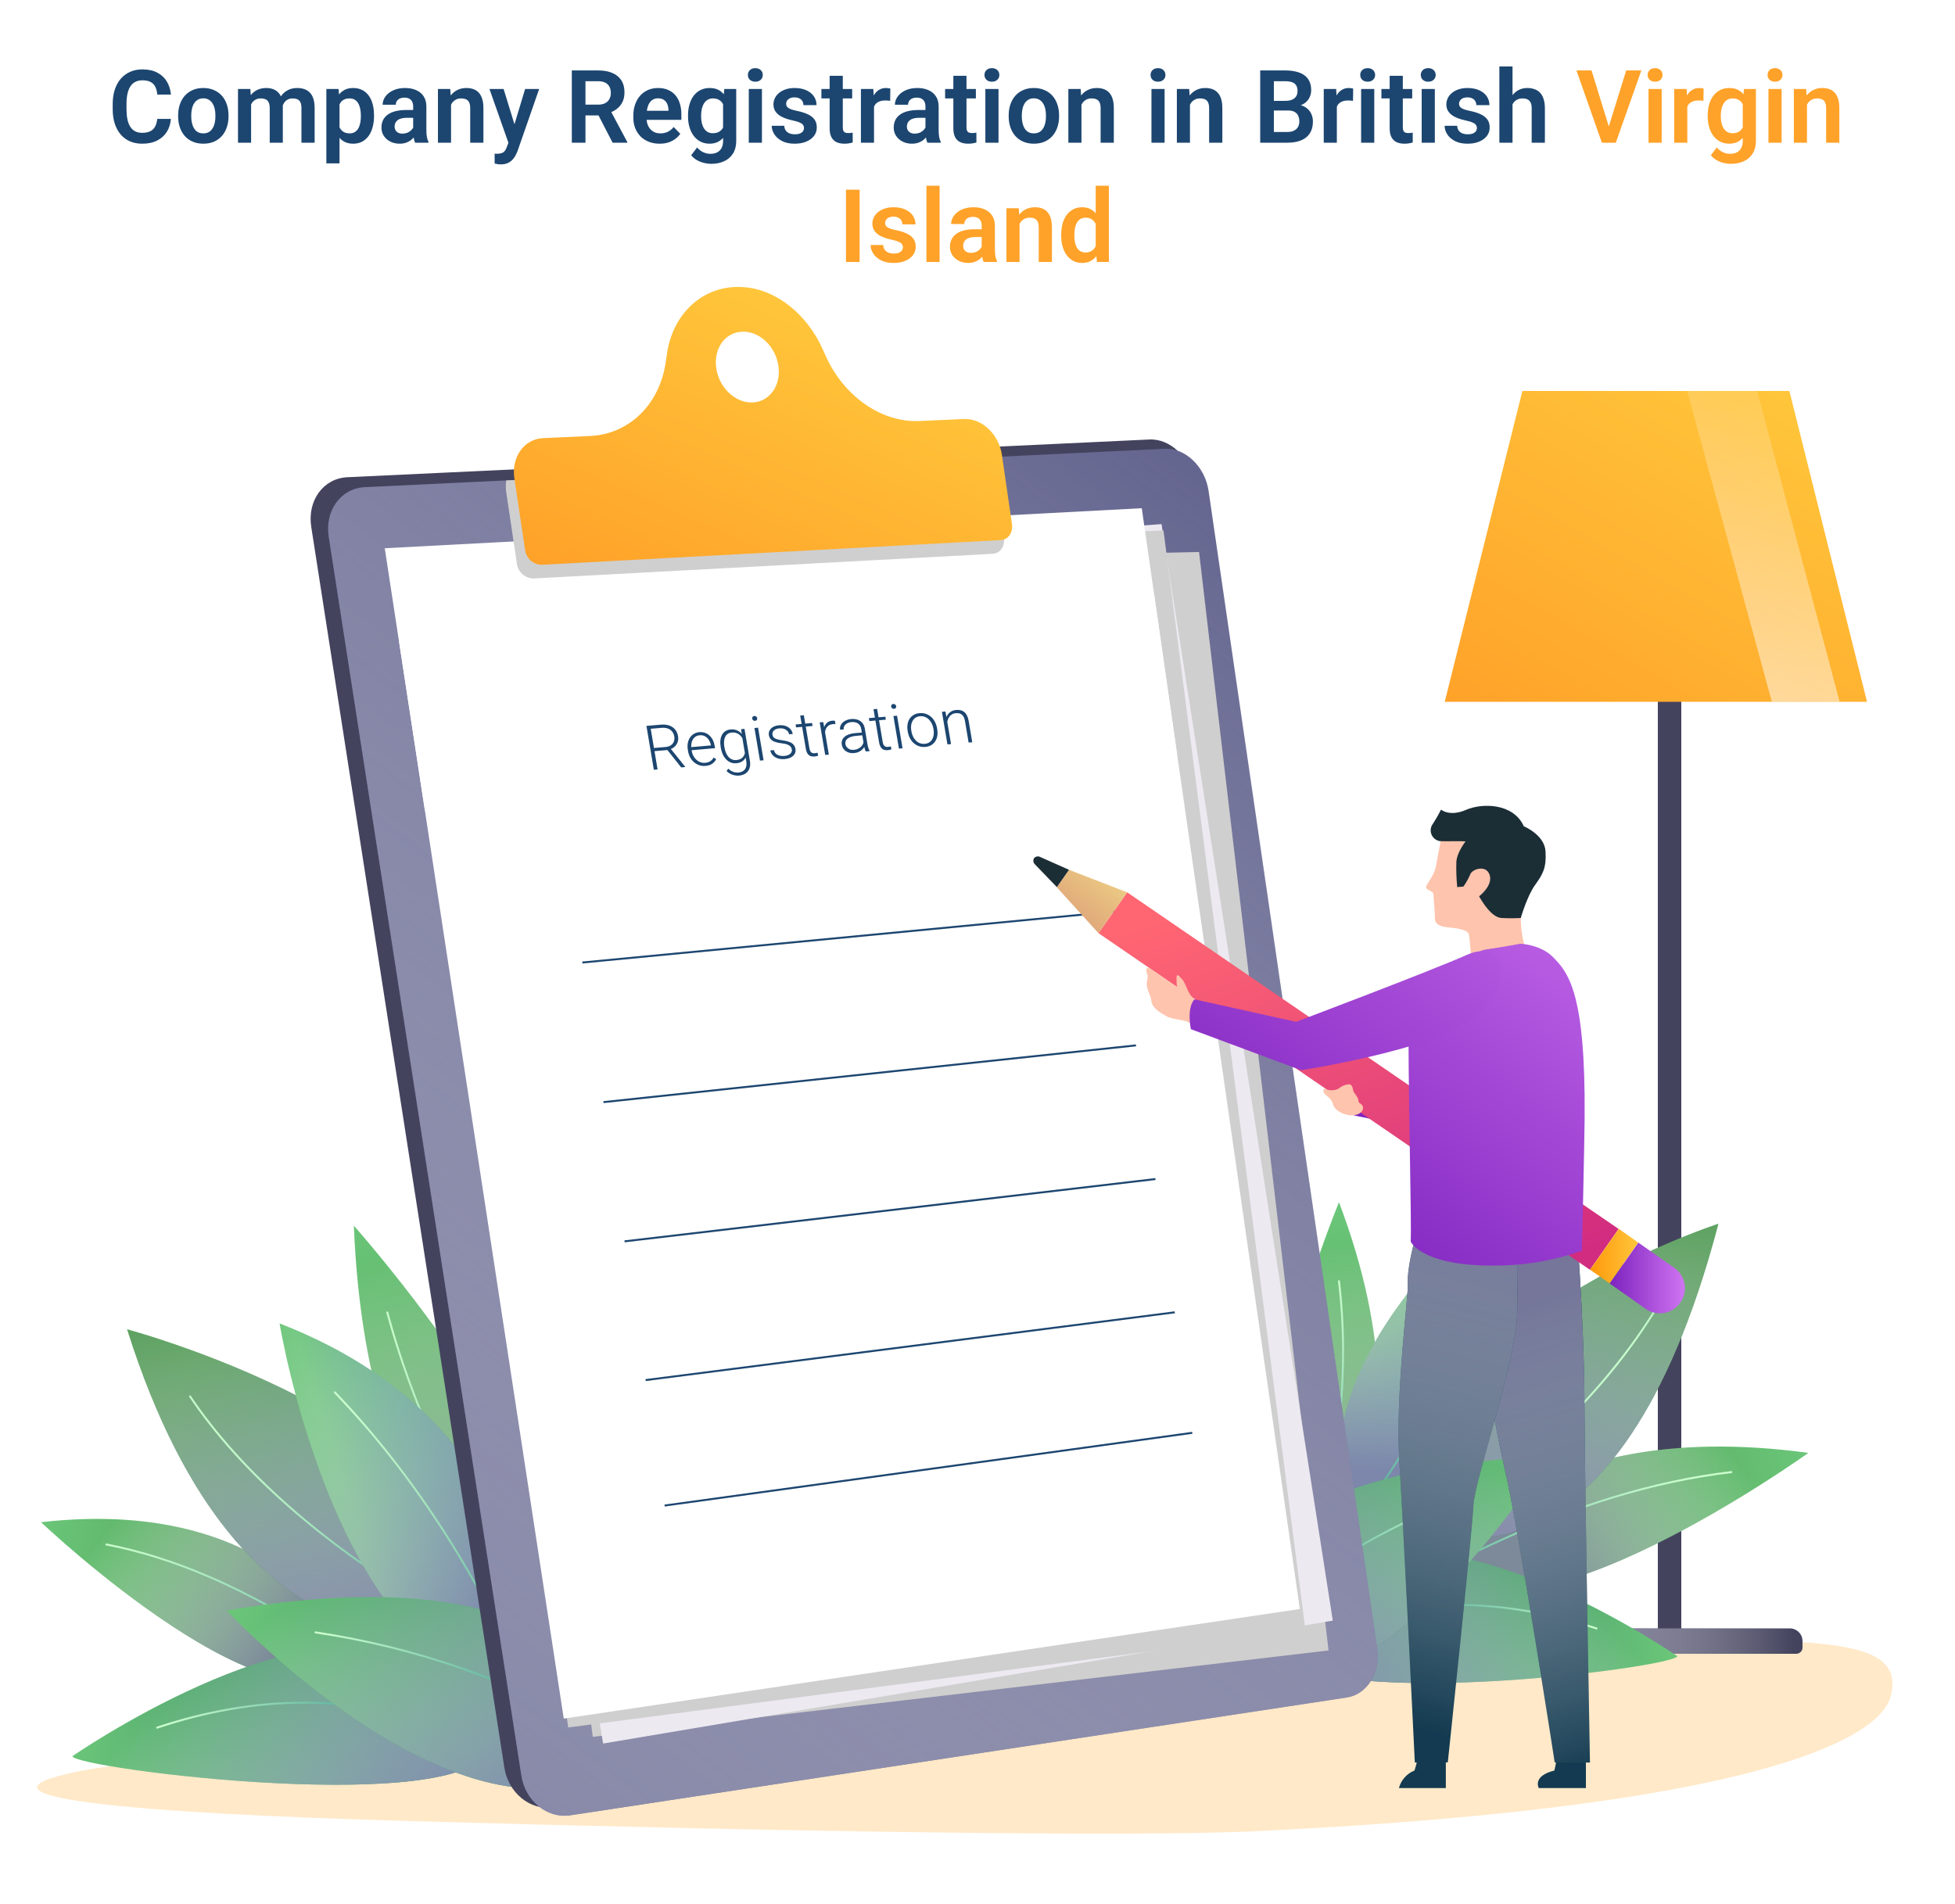 <svg width="1000" height="974" viewBox="0 0 1000 974" fill="none" xmlns="http://www.w3.org/2000/svg">
<rect width="1000" height="974" fill="white"/>
<path d="M80.428 60.838H87.41C87.224 63.309 86.538 65.501 85.353 67.414C84.169 69.31 82.518 70.799 80.402 71.883C78.287 72.966 75.722 73.508 72.709 73.508C70.39 73.508 68.299 73.102 66.438 72.289C64.592 71.46 63.01 70.283 61.69 68.76C60.386 67.219 59.387 65.374 58.693 63.225C57.999 61.058 57.652 58.629 57.652 55.938V53.119C57.652 50.428 58.008 47.999 58.719 45.832C59.43 43.665 60.445 41.82 61.766 40.297C63.103 38.757 64.703 37.572 66.564 36.742C68.443 35.913 70.542 35.498 72.861 35.498C75.874 35.498 78.422 36.057 80.504 37.174C82.586 38.274 84.203 39.789 85.353 41.719C86.505 43.648 87.199 45.866 87.436 48.371H80.453C80.318 46.814 79.979 45.493 79.438 44.41C78.913 43.327 78.117 42.506 77.051 41.947C76.001 41.372 74.605 41.084 72.861 41.084C71.507 41.084 70.314 41.338 69.281 41.846C68.266 42.353 67.419 43.115 66.742 44.131C66.065 45.13 65.557 46.382 65.219 47.889C64.88 49.378 64.711 51.105 64.711 53.068V55.938C64.711 57.816 64.863 59.501 65.168 60.99C65.473 62.48 65.947 63.741 66.59 64.773C67.233 65.806 68.062 66.593 69.078 67.135C70.094 67.676 71.304 67.947 72.709 67.947C74.419 67.947 75.807 67.676 76.873 67.135C77.956 66.593 78.777 65.797 79.336 64.748C79.912 63.699 80.275 62.395 80.428 60.838ZM91.117 59.543V59.01C91.117 56.995 91.405 55.142 91.981 53.449C92.556 51.74 93.394 50.258 94.494 49.006C95.594 47.753 96.94 46.78 98.531 46.086C100.122 45.375 101.934 45.02 103.965 45.02C106.03 45.02 107.858 45.375 109.449 46.086C111.057 46.78 112.411 47.753 113.512 49.006C114.612 50.258 115.45 51.74 116.025 53.449C116.601 55.142 116.889 56.995 116.889 59.01V59.543C116.889 61.54 116.601 63.394 116.025 65.103C115.45 66.796 114.612 68.277 113.512 69.547C112.411 70.799 111.066 71.773 109.475 72.467C107.883 73.161 106.064 73.508 104.016 73.508C101.984 73.508 100.165 73.161 98.557 72.467C96.949 71.773 95.594 70.799 94.494 69.547C93.394 68.277 92.556 66.796 91.981 65.103C91.405 63.394 91.117 61.54 91.117 59.543ZM97.82 59.01V59.543C97.82 60.745 97.939 61.87 98.176 62.92C98.413 63.969 98.777 64.892 99.268 65.688C99.758 66.483 100.393 67.109 101.172 67.566C101.967 68.007 102.915 68.227 104.016 68.227C105.099 68.227 106.03 68.007 106.809 67.566C107.587 67.109 108.222 66.483 108.713 65.688C109.221 64.892 109.593 63.969 109.83 62.92C110.067 61.87 110.186 60.745 110.186 59.543V59.01C110.186 57.825 110.067 56.716 109.83 55.684C109.593 54.634 109.221 53.712 108.713 52.916C108.222 52.103 107.579 51.469 106.783 51.012C106.005 50.538 105.065 50.301 103.965 50.301C102.882 50.301 101.951 50.538 101.172 51.012C100.393 51.469 99.758 52.103 99.268 52.916C98.777 53.712 98.413 54.634 98.176 55.684C97.939 56.716 97.82 57.825 97.82 59.01ZM128.441 51.164V73H121.738V45.527H128.061L128.441 51.164ZM127.451 58.273H125.395C125.395 56.361 125.623 54.6 126.08 52.992C126.554 51.384 127.248 49.988 128.162 48.803C129.076 47.601 130.202 46.67 131.539 46.01C132.893 45.35 134.459 45.02 136.236 45.02C137.472 45.02 138.606 45.206 139.639 45.578C140.671 45.934 141.56 46.501 142.305 47.279C143.066 48.041 143.65 49.04 144.057 50.275C144.463 51.494 144.666 52.958 144.666 54.668V73H137.963V55.353C137.963 54.067 137.777 53.06 137.404 52.332C137.049 51.604 136.533 51.096 135.855 50.809C135.178 50.504 134.366 50.352 133.418 50.352C132.368 50.352 131.463 50.563 130.701 50.986C129.956 51.393 129.339 51.96 128.848 52.688C128.374 53.415 128.018 54.253 127.781 55.201C127.561 56.149 127.451 57.173 127.451 58.273ZM144.158 57.029L141.391 57.537C141.408 55.81 141.645 54.194 142.102 52.688C142.559 51.164 143.227 49.835 144.107 48.701C145.005 47.55 146.113 46.653 147.434 46.01C148.771 45.35 150.311 45.02 152.055 45.02C153.409 45.02 154.628 45.214 155.711 45.603C156.811 45.976 157.751 46.577 158.529 47.406C159.308 48.219 159.9 49.277 160.307 50.58C160.73 51.883 160.941 53.475 160.941 55.353V73H154.188V55.328C154.188 53.991 154.001 52.967 153.629 52.256C153.273 51.545 152.757 51.054 152.08 50.783C151.403 50.495 150.607 50.352 149.693 50.352C148.762 50.352 147.95 50.529 147.256 50.885C146.579 51.223 146.003 51.697 145.529 52.307C145.072 52.916 144.725 53.627 144.488 54.44C144.268 55.235 144.158 56.098 144.158 57.029ZM173.662 50.809V83.562H166.934V45.527H173.154L173.662 50.809ZM191.309 58.984V59.518C191.309 61.515 191.072 63.368 190.598 65.078C190.141 66.771 189.464 68.252 188.566 69.522C187.669 70.774 186.552 71.756 185.215 72.467C183.895 73.161 182.371 73.508 180.645 73.508C178.952 73.508 177.479 73.186 176.227 72.543C174.974 71.883 173.916 70.952 173.053 69.75C172.189 68.548 171.495 67.152 170.971 65.561C170.463 63.953 170.082 62.2 169.828 60.305V58.603C170.082 56.589 170.463 54.761 170.971 53.119C171.495 51.46 172.189 50.03 173.053 48.828C173.916 47.609 174.965 46.67 176.201 46.01C177.454 45.35 178.918 45.02 180.594 45.02C182.337 45.02 183.869 45.35 185.189 46.01C186.527 46.67 187.652 47.618 188.566 48.853C189.48 50.089 190.166 51.562 190.623 53.272C191.08 54.981 191.309 56.885 191.309 58.984ZM184.58 59.518V58.984C184.58 57.766 184.47 56.64 184.25 55.607C184.03 54.558 183.691 53.644 183.234 52.865C182.777 52.07 182.185 51.452 181.457 51.012C180.729 50.572 179.849 50.352 178.816 50.352C177.784 50.352 176.895 50.521 176.15 50.859C175.406 51.198 174.796 51.68 174.322 52.307C173.848 52.933 173.476 53.678 173.205 54.541C172.951 55.387 172.782 56.327 172.697 57.359V61.574C172.85 62.827 173.146 63.953 173.586 64.951C174.026 65.95 174.669 66.745 175.516 67.338C176.379 67.93 177.496 68.227 178.867 68.227C179.9 68.227 180.78 67.998 181.508 67.541C182.236 67.084 182.828 66.458 183.285 65.662C183.742 64.85 184.072 63.919 184.275 62.869C184.479 61.82 184.58 60.703 184.58 59.518ZM211.342 67.16V54.49C211.342 53.559 211.181 52.755 210.859 52.078C210.538 51.401 210.047 50.876 209.387 50.504C208.727 50.132 207.889 49.945 206.873 49.945C205.976 49.945 205.189 50.098 204.512 50.402C203.852 50.707 203.344 51.139 202.988 51.697C202.633 52.239 202.455 52.865 202.455 53.576H195.727C195.727 52.442 195.997 51.367 196.539 50.352C197.081 49.319 197.851 48.405 198.85 47.609C199.865 46.797 201.076 46.162 202.48 45.705C203.902 45.248 205.493 45.02 207.254 45.02C209.336 45.02 211.189 45.375 212.814 46.086C214.456 46.78 215.743 47.829 216.674 49.234C217.622 50.639 218.096 52.408 218.096 54.541V66.525C218.096 67.897 218.18 69.073 218.35 70.055C218.536 71.019 218.807 71.857 219.162 72.568V73H212.332C212.01 72.306 211.765 71.426 211.596 70.359C211.426 69.276 211.342 68.21 211.342 67.16ZM212.281 56.268L212.332 60.254H208.092C207.042 60.254 206.12 60.364 205.324 60.584C204.529 60.787 203.877 61.092 203.369 61.498C202.861 61.887 202.48 62.361 202.227 62.92C201.973 63.462 201.846 64.079 201.846 64.773C201.846 65.451 201.998 66.06 202.303 66.602C202.624 67.143 203.081 67.575 203.674 67.897C204.283 68.201 204.994 68.353 205.807 68.353C206.992 68.353 208.024 68.117 208.904 67.643C209.785 67.152 210.47 66.559 210.961 65.865C211.452 65.171 211.714 64.511 211.748 63.885L213.678 66.779C213.441 67.473 213.085 68.21 212.611 68.988C212.137 69.767 211.528 70.495 210.783 71.172C210.038 71.849 209.141 72.408 208.092 72.848C207.042 73.288 205.824 73.508 204.436 73.508C202.658 73.508 201.067 73.152 199.662 72.441C198.257 71.731 197.148 70.757 196.336 69.522C195.523 68.286 195.117 66.881 195.117 65.307C195.117 63.851 195.388 62.565 195.93 61.447C196.471 60.33 197.275 59.391 198.342 58.629C199.408 57.85 200.729 57.266 202.303 56.877C203.894 56.471 205.714 56.268 207.762 56.268H212.281ZM230.715 51.393V73H224.012V45.527H230.309L230.715 51.393ZM229.648 58.273H227.668C227.685 56.276 227.956 54.465 228.48 52.84C229.005 51.215 229.742 49.818 230.689 48.65C231.654 47.482 232.797 46.585 234.117 45.959C235.438 45.333 236.91 45.02 238.535 45.02C239.855 45.02 241.049 45.206 242.115 45.578C243.182 45.95 244.096 46.543 244.857 47.355C245.636 48.168 246.229 49.234 246.635 50.555C247.058 51.858 247.27 53.466 247.27 55.379V73H240.516V55.328C240.516 54.075 240.329 53.085 239.957 52.357C239.602 51.63 239.077 51.113 238.383 50.809C237.706 50.504 236.868 50.352 235.869 50.352C234.837 50.352 233.931 50.563 233.152 50.986C232.391 51.393 231.747 51.96 231.223 52.688C230.715 53.415 230.326 54.253 230.055 55.201C229.784 56.149 229.648 57.173 229.648 58.273ZM261.234 69.953L268.598 45.527H275.783L264.764 77.164C264.51 77.841 264.18 78.578 263.773 79.373C263.384 80.169 262.859 80.922 262.199 81.633C261.539 82.361 260.71 82.953 259.711 83.41C258.729 83.867 257.536 84.096 256.131 84.096C255.521 84.096 254.98 84.053 254.506 83.969C254.032 83.884 253.533 83.774 253.008 83.639V78.611C253.177 78.628 253.372 78.637 253.592 78.637C253.829 78.654 254.032 78.662 254.201 78.662C255.183 78.662 255.995 78.544 256.639 78.307C257.282 78.087 257.798 77.723 258.188 77.215C258.594 76.724 258.932 76.081 259.203 75.285L261.234 69.953ZM257.604 45.527L263.824 65.764L264.916 72.848L260.295 73.686L250.367 45.527H257.604ZM292.49 36.031H305.922C308.732 36.031 311.144 36.454 313.158 37.301C315.173 38.147 316.721 39.4 317.805 41.059C318.888 42.717 319.43 44.757 319.43 47.178C319.43 49.09 319.091 50.749 318.414 52.154C317.737 53.559 316.781 54.736 315.545 55.684C314.326 56.632 312.887 57.376 311.229 57.918L309.045 59.035H297.188L297.137 53.525H305.998C307.437 53.525 308.63 53.272 309.578 52.764C310.526 52.256 311.237 51.553 311.711 50.656C312.202 49.759 312.447 48.735 312.447 47.584C312.447 46.348 312.21 45.282 311.736 44.385C311.262 43.471 310.543 42.768 309.578 42.277C308.613 41.786 307.395 41.541 305.922 41.541H299.473V73H292.49V36.031ZM313.361 73L304.805 56.445L312.193 56.42L320.852 72.644V73H313.361ZM337.381 73.508C335.299 73.508 333.428 73.169 331.77 72.492C330.111 71.815 328.697 70.876 327.529 69.674C326.378 68.455 325.49 67.042 324.863 65.434C324.254 63.809 323.949 62.065 323.949 60.203V59.188C323.949 57.072 324.254 55.15 324.863 53.424C325.473 51.68 326.336 50.182 327.453 48.93C328.57 47.677 329.908 46.712 331.465 46.035C333.022 45.358 334.74 45.02 336.619 45.02C338.566 45.02 340.284 45.35 341.773 46.01C343.263 46.653 344.507 47.567 345.506 48.752C346.505 49.937 347.258 51.359 347.766 53.018C348.273 54.66 348.527 56.479 348.527 58.477V61.295H326.996V56.674H341.926V56.166C341.892 55.1 341.689 54.126 341.316 53.246C340.944 52.349 340.368 51.638 339.59 51.113C338.811 50.572 337.804 50.301 336.568 50.301C335.57 50.301 334.698 50.521 333.953 50.961C333.225 51.384 332.616 51.993 332.125 52.789C331.651 53.568 331.296 54.499 331.059 55.582C330.822 56.665 330.703 57.867 330.703 59.188V60.203C330.703 61.354 330.855 62.421 331.16 63.402C331.482 64.384 331.947 65.239 332.557 65.967C333.183 66.678 333.928 67.236 334.791 67.643C335.671 68.032 336.67 68.227 337.787 68.227C339.192 68.227 340.462 67.956 341.596 67.414C342.747 66.856 343.745 66.034 344.592 64.951L347.969 68.455C347.393 69.301 346.615 70.114 345.633 70.893C344.668 71.671 343.5 72.306 342.129 72.797C340.758 73.271 339.175 73.508 337.381 73.508ZM370.49 45.527H376.584V72.162C376.584 74.65 376.042 76.758 374.959 78.484C373.893 80.228 372.395 81.548 370.465 82.445C368.535 83.359 366.292 83.816 363.736 83.816C362.636 83.816 361.443 83.664 360.156 83.359C358.887 83.055 357.66 82.572 356.475 81.912C355.307 81.269 354.333 80.431 353.555 79.398L356.576 75.438C357.49 76.504 358.523 77.308 359.674 77.85C360.825 78.408 362.069 78.688 363.406 78.688C364.76 78.688 365.911 78.434 366.859 77.926C367.824 77.435 368.561 76.707 369.068 75.742C369.593 74.794 369.855 73.626 369.855 72.238V51.799L370.49 45.527ZM351.93 59.594V59.06C351.93 56.962 352.184 55.057 352.691 53.348C353.199 51.621 353.927 50.14 354.875 48.904C355.84 47.669 356.999 46.712 358.354 46.035C359.725 45.358 361.265 45.02 362.975 45.02C364.786 45.02 366.309 45.35 367.545 46.01C368.798 46.67 369.83 47.609 370.643 48.828C371.472 50.047 372.115 51.494 372.572 53.17C373.046 54.829 373.41 56.657 373.664 58.654V60.102C373.427 62.048 373.046 63.834 372.521 65.459C372.014 67.084 371.337 68.506 370.49 69.725C369.644 70.926 368.594 71.857 367.342 72.518C366.089 73.178 364.617 73.508 362.924 73.508C361.231 73.508 359.708 73.161 358.354 72.467C356.999 71.773 355.84 70.799 354.875 69.547C353.927 68.294 353.199 66.822 352.691 65.129C352.184 63.436 351.93 61.591 351.93 59.594ZM358.633 59.06V59.594C358.633 60.779 358.751 61.887 358.988 62.92C359.225 63.953 359.589 64.867 360.08 65.662C360.571 66.441 361.189 67.05 361.934 67.49C362.678 67.93 363.567 68.15 364.6 68.15C365.988 68.15 367.122 67.863 368.002 67.287C368.899 66.695 369.576 65.891 370.033 64.875C370.507 63.842 370.812 62.683 370.947 61.397V57.41C370.863 56.395 370.676 55.455 370.389 54.592C370.118 53.728 369.737 52.984 369.246 52.357C368.755 51.731 368.129 51.24 367.367 50.885C366.605 50.529 365.7 50.352 364.65 50.352C363.635 50.352 362.746 50.58 361.984 51.037C361.223 51.477 360.596 52.095 360.105 52.891C359.615 53.686 359.242 54.609 358.988 55.658C358.751 56.708 358.633 57.842 358.633 59.06ZM389.736 45.527V73H383.008V45.527H389.736ZM382.551 38.342C382.551 37.343 382.889 36.514 383.566 35.853C384.26 35.193 385.191 34.863 386.359 34.863C387.527 34.863 388.45 35.193 389.127 35.853C389.821 36.514 390.168 37.343 390.168 38.342C390.168 39.324 389.821 40.145 389.127 40.805C388.45 41.465 387.527 41.795 386.359 41.795C385.191 41.795 384.26 41.465 383.566 40.805C382.889 40.145 382.551 39.324 382.551 38.342ZM411.242 65.484C411.242 64.909 411.09 64.393 410.785 63.935C410.48 63.478 409.905 63.064 409.059 62.691C408.229 62.302 407.01 61.938 405.402 61.6C403.98 61.295 402.669 60.914 401.467 60.457C400.265 60 399.232 59.45 398.369 58.807C397.506 58.147 396.829 57.376 396.338 56.496C395.864 55.599 395.627 54.566 395.627 53.398C395.627 52.264 395.872 51.198 396.363 50.199C396.854 49.184 397.565 48.295 398.496 47.533C399.427 46.755 400.561 46.145 401.898 45.705C403.236 45.248 404.742 45.02 406.418 45.02C408.754 45.02 410.76 45.4 412.436 46.162C414.128 46.924 415.423 47.973 416.32 49.31C417.217 50.631 417.666 52.12 417.666 53.779H410.963C410.963 53.051 410.794 52.391 410.455 51.799C410.133 51.206 409.634 50.732 408.957 50.377C408.28 50.005 407.425 49.818 406.393 49.818C405.462 49.818 404.674 49.971 404.031 50.275C403.405 50.58 402.931 50.978 402.609 51.469C402.288 51.96 402.127 52.501 402.127 53.094C402.127 53.534 402.212 53.932 402.381 54.287C402.567 54.626 402.863 54.939 403.27 55.227C403.676 55.514 404.226 55.777 404.92 56.014C405.631 56.251 406.503 56.479 407.535 56.699C409.583 57.105 411.369 57.647 412.893 58.324C414.433 58.984 415.635 59.865 416.498 60.965C417.361 62.065 417.793 63.47 417.793 65.18C417.793 66.398 417.531 67.516 417.006 68.531C416.481 69.53 415.719 70.402 414.721 71.147C413.722 71.891 412.529 72.475 411.141 72.898C409.753 73.305 408.187 73.508 406.443 73.508C403.921 73.508 401.788 73.059 400.045 72.162C398.301 71.248 396.981 70.097 396.084 68.709C395.187 67.304 394.738 65.848 394.738 64.342H401.162C401.213 65.408 401.501 66.263 402.025 66.906C402.55 67.549 403.21 68.015 404.006 68.303C404.818 68.574 405.673 68.709 406.57 68.709C407.586 68.709 408.441 68.574 409.135 68.303C409.829 68.015 410.354 67.634 410.709 67.16C411.064 66.669 411.242 66.111 411.242 65.484ZM435.896 45.527V50.352H420.154V45.527H435.896ZM424.369 38.773H431.098V65.078C431.098 65.891 431.208 66.517 431.428 66.957C431.648 67.397 431.978 67.693 432.418 67.846C432.858 67.998 433.383 68.074 433.992 68.074C434.432 68.074 434.839 68.049 435.211 67.998C435.583 67.947 435.896 67.897 436.15 67.846L436.176 72.873C435.617 73.059 434.982 73.212 434.271 73.33C433.577 73.449 432.79 73.508 431.91 73.508C430.404 73.508 429.083 73.254 427.949 72.746C426.815 72.221 425.935 71.383 425.309 70.232C424.682 69.064 424.369 67.524 424.369 65.611V38.773ZM447.068 51.139V73H440.365V45.527H446.713L447.068 51.139ZM455.422 45.35L455.32 51.596C454.948 51.528 454.525 51.477 454.051 51.443C453.594 51.41 453.162 51.393 452.756 51.393C451.723 51.393 450.818 51.536 450.039 51.824C449.26 52.095 448.609 52.493 448.084 53.018C447.576 53.542 447.187 54.185 446.916 54.947C446.645 55.692 446.493 56.538 446.459 57.486L445.012 57.309C445.012 55.565 445.189 53.949 445.545 52.459C445.9 50.969 446.417 49.666 447.094 48.549C447.771 47.432 448.617 46.568 449.633 45.959C450.665 45.333 451.85 45.02 453.188 45.02C453.56 45.02 453.958 45.053 454.381 45.121C454.821 45.172 455.168 45.248 455.422 45.35ZM473.373 67.16V54.49C473.373 53.559 473.212 52.755 472.891 52.078C472.569 51.401 472.078 50.876 471.418 50.504C470.758 50.132 469.92 49.945 468.904 49.945C468.007 49.945 467.22 50.098 466.543 50.402C465.883 50.707 465.375 51.139 465.02 51.697C464.664 52.239 464.486 52.865 464.486 53.576H457.758C457.758 52.442 458.029 51.367 458.57 50.352C459.112 49.319 459.882 48.405 460.881 47.609C461.896 46.797 463.107 46.162 464.512 45.705C465.934 45.248 467.525 45.02 469.285 45.02C471.367 45.02 473.221 45.375 474.846 46.086C476.488 46.78 477.774 47.829 478.705 49.234C479.653 50.639 480.127 52.408 480.127 54.541V66.525C480.127 67.897 480.212 69.073 480.381 70.055C480.567 71.019 480.838 71.857 481.193 72.568V73H474.363C474.042 72.306 473.796 71.426 473.627 70.359C473.458 69.276 473.373 68.21 473.373 67.16ZM474.312 56.268L474.363 60.254H470.123C469.074 60.254 468.151 60.364 467.355 60.584C466.56 60.787 465.908 61.092 465.4 61.498C464.893 61.887 464.512 62.361 464.258 62.92C464.004 63.462 463.877 64.079 463.877 64.773C463.877 65.451 464.029 66.06 464.334 66.602C464.656 67.143 465.113 67.575 465.705 67.897C466.314 68.201 467.025 68.353 467.838 68.353C469.023 68.353 470.055 68.117 470.936 67.643C471.816 67.152 472.501 66.559 472.992 65.865C473.483 65.171 473.745 64.511 473.779 63.885L475.709 66.779C475.472 67.473 475.117 68.21 474.643 68.988C474.169 69.767 473.559 70.495 472.814 71.172C472.07 71.849 471.173 72.408 470.123 72.848C469.074 73.288 467.855 73.508 466.467 73.508C464.689 73.508 463.098 73.152 461.693 72.441C460.288 71.731 459.18 70.757 458.367 69.522C457.555 68.286 457.148 66.881 457.148 65.307C457.148 63.851 457.419 62.565 457.961 61.447C458.503 60.33 459.307 59.391 460.373 58.629C461.439 57.85 462.76 57.266 464.334 56.877C465.925 56.471 467.745 56.268 469.793 56.268H474.312ZM499.17 45.527V50.352H483.428V45.527H499.17ZM487.643 38.773H494.371V65.078C494.371 65.891 494.481 66.517 494.701 66.957C494.921 67.397 495.251 67.693 495.691 67.846C496.132 67.998 496.656 68.074 497.266 68.074C497.706 68.074 498.112 68.049 498.484 67.998C498.857 67.947 499.17 67.897 499.424 67.846L499.449 72.873C498.891 73.059 498.256 73.212 497.545 73.33C496.851 73.449 496.064 73.508 495.184 73.508C493.677 73.508 492.357 73.254 491.223 72.746C490.089 72.221 489.208 71.383 488.582 70.232C487.956 69.064 487.643 67.524 487.643 65.611V38.773ZM510.748 45.527V73H504.02V45.527H510.748ZM503.562 38.342C503.562 37.343 503.901 36.514 504.578 35.853C505.272 35.193 506.203 34.863 507.371 34.863C508.539 34.863 509.462 35.193 510.139 35.853C510.833 36.514 511.18 37.343 511.18 38.342C511.18 39.324 510.833 40.145 510.139 40.805C509.462 41.465 508.539 41.795 507.371 41.795C506.203 41.795 505.272 41.465 504.578 40.805C503.901 40.145 503.562 39.324 503.562 38.342ZM515.953 59.543V59.01C515.953 56.995 516.241 55.142 516.816 53.449C517.392 51.74 518.23 50.258 519.33 49.006C520.43 47.753 521.776 46.78 523.367 46.086C524.958 45.375 526.77 45.02 528.801 45.02C530.866 45.02 532.694 45.375 534.285 46.086C535.893 46.78 537.247 47.753 538.348 49.006C539.448 50.258 540.286 51.74 540.861 53.449C541.437 55.142 541.725 56.995 541.725 59.01V59.543C541.725 61.54 541.437 63.394 540.861 65.103C540.286 66.796 539.448 68.277 538.348 69.547C537.247 70.799 535.902 71.773 534.311 72.467C532.719 73.161 530.9 73.508 528.852 73.508C526.82 73.508 525.001 73.161 523.393 72.467C521.785 71.773 520.43 70.799 519.33 69.547C518.23 68.277 517.392 66.796 516.816 65.103C516.241 63.394 515.953 61.54 515.953 59.543ZM522.656 59.01V59.543C522.656 60.745 522.775 61.87 523.012 62.92C523.249 63.969 523.613 64.892 524.104 65.688C524.594 66.483 525.229 67.109 526.008 67.566C526.803 68.007 527.751 68.227 528.852 68.227C529.935 68.227 530.866 68.007 531.645 67.566C532.423 67.109 533.058 66.483 533.549 65.688C534.057 64.892 534.429 63.969 534.666 62.92C534.903 61.87 535.021 60.745 535.021 59.543V59.01C535.021 57.825 534.903 56.716 534.666 55.684C534.429 54.634 534.057 53.712 533.549 52.916C533.058 52.103 532.415 51.469 531.619 51.012C530.84 50.538 529.901 50.301 528.801 50.301C527.717 50.301 526.786 50.538 526.008 51.012C525.229 51.469 524.594 52.103 524.104 52.916C523.613 53.712 523.249 54.634 523.012 55.684C522.775 56.716 522.656 57.825 522.656 59.01ZM553.176 51.393V73H546.473V45.527H552.77L553.176 51.393ZM552.109 58.273H550.129C550.146 56.276 550.417 54.465 550.941 52.84C551.466 51.215 552.202 49.818 553.15 48.65C554.115 47.482 555.258 46.585 556.578 45.959C557.898 45.333 559.371 45.02 560.996 45.02C562.316 45.02 563.51 45.206 564.576 45.578C565.643 45.95 566.557 46.543 567.318 47.355C568.097 48.168 568.689 49.234 569.096 50.555C569.519 51.858 569.73 53.466 569.73 55.379V73H562.977V55.328C562.977 54.075 562.79 53.085 562.418 52.357C562.062 51.63 561.538 51.113 560.844 50.809C560.167 50.504 559.329 50.352 558.33 50.352C557.298 50.352 556.392 50.563 555.613 50.986C554.852 51.393 554.208 51.96 553.684 52.688C553.176 53.415 552.786 54.253 552.516 55.201C552.245 56.149 552.109 57.173 552.109 58.273ZM595.705 45.527V73H588.977V45.527H595.705ZM588.52 38.342C588.52 37.343 588.858 36.514 589.535 35.853C590.229 35.193 591.16 34.863 592.328 34.863C593.496 34.863 594.419 35.193 595.096 35.853C595.79 36.514 596.137 37.343 596.137 38.342C596.137 39.324 595.79 40.145 595.096 40.805C594.419 41.465 593.496 41.795 592.328 41.795C591.16 41.795 590.229 41.465 589.535 40.805C588.858 40.145 588.52 39.324 588.52 38.342ZM608.68 51.393V73H601.977V45.527H608.273L608.68 51.393ZM607.613 58.273H605.633C605.65 56.276 605.921 54.465 606.445 52.84C606.97 51.215 607.706 49.818 608.654 48.65C609.619 47.482 610.762 46.585 612.082 45.959C613.402 45.333 614.875 45.02 616.5 45.02C617.82 45.02 619.014 45.206 620.08 45.578C621.146 45.95 622.061 46.543 622.822 47.355C623.601 48.168 624.193 49.234 624.6 50.555C625.023 51.858 625.234 53.466 625.234 55.379V73H618.48V55.328C618.48 54.075 618.294 53.085 617.922 52.357C617.566 51.63 617.042 51.113 616.348 50.809C615.671 50.504 614.833 50.352 613.834 50.352C612.801 50.352 611.896 50.563 611.117 50.986C610.355 51.393 609.712 51.96 609.188 52.688C608.68 53.415 608.29 54.253 608.02 55.201C607.749 56.149 607.613 57.173 607.613 58.273ZM658.775 56.522H649.33L649.279 51.596H657.379C658.767 51.596 659.926 51.401 660.857 51.012C661.788 50.622 662.491 50.055 662.965 49.31C663.456 48.566 663.701 47.66 663.701 46.594C663.701 45.409 663.473 44.444 663.016 43.699C662.576 42.954 661.882 42.413 660.934 42.074C659.986 41.719 658.784 41.541 657.328 41.541H651.59V73H644.607V36.031H657.328C659.427 36.031 661.298 36.234 662.939 36.641C664.598 37.03 666.003 37.639 667.154 38.469C668.305 39.298 669.177 40.339 669.77 41.592C670.379 42.844 670.684 44.334 670.684 46.06C670.684 47.584 670.328 48.989 669.617 50.275C668.923 51.545 667.848 52.578 666.393 53.373C664.954 54.169 663.126 54.626 660.908 54.744L658.775 56.522ZM658.471 73H647.273L650.193 67.516H658.471C659.859 67.516 661.001 67.287 661.898 66.83C662.812 66.373 663.49 65.747 663.93 64.951C664.387 64.139 664.615 63.208 664.615 62.158C664.615 61.007 664.412 60.008 664.006 59.162C663.617 58.316 662.99 57.664 662.127 57.207C661.281 56.75 660.163 56.522 658.775 56.522H651.514L651.564 51.596H660.807L662.406 53.5C664.539 53.517 666.274 53.94 667.611 54.77C668.965 55.599 669.964 56.665 670.607 57.969C671.251 59.272 671.572 60.677 671.572 62.184C671.572 64.553 671.056 66.542 670.023 68.15C669.008 69.758 667.518 70.969 665.555 71.781C663.608 72.594 661.247 73 658.471 73ZM683.811 51.139V73H677.107V45.527H683.455L683.811 51.139ZM692.164 45.35L692.062 51.596C691.69 51.528 691.267 51.477 690.793 51.443C690.336 51.41 689.904 51.393 689.498 51.393C688.465 51.393 687.56 51.536 686.781 51.824C686.003 52.095 685.351 52.493 684.826 53.018C684.318 53.542 683.929 54.185 683.658 54.947C683.387 55.692 683.235 56.538 683.201 57.486L681.754 57.309C681.754 55.565 681.932 53.949 682.287 52.459C682.643 50.969 683.159 49.666 683.836 48.549C684.513 47.432 685.359 46.568 686.375 45.959C687.408 45.333 688.592 45.02 689.93 45.02C690.302 45.02 690.7 45.053 691.123 45.121C691.563 45.172 691.91 45.248 692.164 45.35ZM702.955 45.527V73H696.227V45.527H702.955ZM695.77 38.342C695.77 37.343 696.108 36.514 696.785 35.853C697.479 35.193 698.41 34.863 699.578 34.863C700.746 34.863 701.669 35.193 702.346 35.853C703.04 36.514 703.387 37.343 703.387 38.342C703.387 39.324 703.04 40.145 702.346 40.805C701.669 41.465 700.746 41.795 699.578 41.795C698.41 41.795 697.479 41.465 696.785 40.805C696.108 40.145 695.77 39.324 695.77 38.342ZM722.354 45.527V50.352H706.611V45.527H722.354ZM710.826 38.773H717.555V65.078C717.555 65.891 717.665 66.517 717.885 66.957C718.105 67.397 718.435 67.693 718.875 67.846C719.315 67.998 719.84 68.074 720.449 68.074C720.889 68.074 721.296 68.049 721.668 67.998C722.04 67.947 722.354 67.897 722.607 67.846L722.633 72.873C722.074 73.059 721.439 73.212 720.729 73.33C720.035 73.449 719.247 73.508 718.367 73.508C716.861 73.508 715.54 73.254 714.406 72.746C713.272 72.221 712.392 71.383 711.766 70.232C711.139 69.064 710.826 67.524 710.826 65.611V38.773ZM733.932 45.527V73H727.203V45.527H733.932ZM726.746 38.342C726.746 37.343 727.085 36.514 727.762 35.853C728.456 35.193 729.387 34.863 730.555 34.863C731.723 34.863 732.645 35.193 733.322 35.853C734.016 36.514 734.363 37.343 734.363 38.342C734.363 39.324 734.016 40.145 733.322 40.805C732.645 41.465 731.723 41.795 730.555 41.795C729.387 41.795 728.456 41.465 727.762 40.805C727.085 40.145 726.746 39.324 726.746 38.342ZM755.438 65.484C755.438 64.909 755.285 64.393 754.98 63.935C754.676 63.478 754.1 63.064 753.254 62.691C752.424 62.302 751.206 61.938 749.598 61.6C748.176 61.295 746.864 60.914 745.662 60.457C744.46 60 743.428 59.45 742.564 58.807C741.701 58.147 741.024 57.376 740.533 56.496C740.059 55.599 739.822 54.566 739.822 53.398C739.822 52.264 740.068 51.198 740.559 50.199C741.049 49.184 741.76 48.295 742.691 47.533C743.622 46.755 744.757 46.145 746.094 45.705C747.431 45.248 748.938 45.02 750.613 45.02C752.949 45.02 754.955 45.4 756.631 46.162C758.324 46.924 759.618 47.973 760.516 49.31C761.413 50.631 761.861 52.12 761.861 53.779H755.158C755.158 53.051 754.989 52.391 754.65 51.799C754.329 51.206 753.829 50.732 753.152 50.377C752.475 50.005 751.62 49.818 750.588 49.818C749.657 49.818 748.87 49.971 748.227 50.275C747.6 50.58 747.126 50.978 746.805 51.469C746.483 51.96 746.322 52.501 746.322 53.094C746.322 53.534 746.407 53.932 746.576 54.287C746.762 54.626 747.059 54.939 747.465 55.227C747.871 55.514 748.421 55.777 749.115 56.014C749.826 56.251 750.698 56.479 751.73 56.699C753.779 57.105 755.564 57.647 757.088 58.324C758.628 58.984 759.83 59.865 760.693 60.965C761.557 62.065 761.988 63.47 761.988 65.18C761.988 66.398 761.726 67.516 761.201 68.531C760.676 69.53 759.915 70.402 758.916 71.147C757.917 71.891 756.724 72.475 755.336 72.898C753.948 73.305 752.382 73.508 750.639 73.508C748.117 73.508 745.984 73.059 744.24 72.162C742.497 71.248 741.176 70.097 740.279 68.709C739.382 67.304 738.934 65.848 738.934 64.342H745.357C745.408 65.408 745.696 66.263 746.221 66.906C746.745 67.549 747.406 68.015 748.201 68.303C749.014 68.574 749.868 68.709 750.766 68.709C751.781 68.709 752.636 68.574 753.33 68.303C754.024 68.015 754.549 67.634 754.904 67.16C755.26 66.669 755.438 66.111 755.438 65.484ZM773.668 34V73H766.939V34H773.668ZM772.602 58.273H770.621C770.621 56.361 770.875 54.6 771.383 52.992C771.891 51.384 772.61 49.988 773.541 48.803C774.472 47.601 775.581 46.67 776.867 46.01C778.171 45.35 779.609 45.02 781.184 45.02C782.538 45.02 783.765 45.214 784.865 45.603C785.982 45.976 786.939 46.577 787.734 47.406C788.53 48.236 789.139 49.319 789.562 50.656C790.003 51.977 790.223 53.585 790.223 55.48V73H783.469V55.43C783.469 54.16 783.283 53.161 782.91 52.434C782.538 51.689 782.005 51.156 781.311 50.834C780.633 50.512 779.796 50.352 778.797 50.352C777.714 50.352 776.783 50.563 776.004 50.986C775.225 51.393 774.582 51.96 774.074 52.688C773.583 53.415 773.211 54.253 772.957 55.201C772.72 56.149 772.602 57.173 772.602 58.273Z" fill="#1C4670"/>
<path d="M822.596 65.764L831.812 36.031H839.557L826.506 73H821.352L822.596 65.764ZM814.09 36.031L823.256 65.764L824.576 73H819.371L806.371 36.031H814.09ZM849.967 45.527V73H843.238V45.527H849.967ZM842.781 38.342C842.781 37.343 843.12 36.514 843.797 35.853C844.491 35.193 845.422 34.863 846.59 34.863C847.758 34.863 848.68 35.193 849.357 35.853C850.051 36.514 850.398 37.343 850.398 38.342C850.398 39.324 850.051 40.145 849.357 40.805C848.68 41.465 847.758 41.795 846.59 41.795C845.422 41.795 844.491 41.465 843.797 40.805C843.12 40.145 842.781 39.324 842.781 38.342ZM863.068 51.139V73H856.365V45.527H862.713L863.068 51.139ZM871.422 45.35L871.32 51.596C870.948 51.528 870.525 51.477 870.051 51.443C869.594 51.41 869.162 51.393 868.756 51.393C867.723 51.393 866.818 51.536 866.039 51.824C865.26 52.095 864.609 52.493 864.084 53.018C863.576 53.542 863.187 54.185 862.916 54.947C862.645 55.692 862.493 56.538 862.459 57.486L861.012 57.309C861.012 55.565 861.189 53.949 861.545 52.459C861.9 50.969 862.417 49.666 863.094 48.549C863.771 47.432 864.617 46.568 865.633 45.959C866.665 45.333 867.85 45.02 869.188 45.02C869.56 45.02 869.958 45.053 870.381 45.121C870.821 45.172 871.168 45.248 871.422 45.35ZM892.064 45.527H898.158V72.162C898.158 74.65 897.617 76.758 896.533 78.484C895.467 80.228 893.969 81.548 892.039 82.445C890.109 83.359 887.867 83.816 885.311 83.816C884.21 83.816 883.017 83.664 881.73 83.359C880.461 83.055 879.234 82.572 878.049 81.912C876.881 81.269 875.908 80.431 875.129 79.398L878.15 75.438C879.064 76.504 880.097 77.308 881.248 77.85C882.399 78.408 883.643 78.688 884.98 78.688C886.335 78.688 887.486 78.434 888.434 77.926C889.398 77.435 890.135 76.707 890.643 75.742C891.167 74.794 891.43 73.626 891.43 72.238V51.799L892.064 45.527ZM873.504 59.594V59.06C873.504 56.962 873.758 55.057 874.266 53.348C874.773 51.621 875.501 50.14 876.449 48.904C877.414 47.669 878.574 46.712 879.928 46.035C881.299 45.358 882.839 45.02 884.549 45.02C886.36 45.02 887.883 45.35 889.119 46.01C890.372 46.67 891.404 47.609 892.217 48.828C893.046 50.047 893.689 51.494 894.146 53.17C894.62 54.829 894.984 56.657 895.238 58.654V60.102C895.001 62.048 894.62 63.834 894.096 65.459C893.588 67.084 892.911 68.506 892.064 69.725C891.218 70.926 890.169 71.857 888.916 72.518C887.663 73.178 886.191 73.508 884.498 73.508C882.805 73.508 881.282 73.161 879.928 72.467C878.574 71.773 877.414 70.799 876.449 69.547C875.501 68.294 874.773 66.822 874.266 65.129C873.758 63.436 873.504 61.591 873.504 59.594ZM880.207 59.06V59.594C880.207 60.779 880.326 61.887 880.562 62.92C880.799 63.953 881.163 64.867 881.654 65.662C882.145 66.441 882.763 67.05 883.508 67.49C884.253 67.93 885.141 68.15 886.174 68.15C887.562 68.15 888.696 67.863 889.576 67.287C890.473 66.695 891.15 65.891 891.607 64.875C892.081 63.842 892.386 62.683 892.521 61.397V57.41C892.437 56.395 892.251 55.455 891.963 54.592C891.692 53.728 891.311 52.984 890.82 52.357C890.329 51.731 889.703 51.24 888.941 50.885C888.18 50.529 887.274 50.352 886.225 50.352C885.209 50.352 884.32 50.58 883.559 51.037C882.797 51.477 882.171 52.095 881.68 52.891C881.189 53.686 880.816 54.609 880.562 55.658C880.326 56.708 880.207 57.842 880.207 59.06ZM911.311 45.527V73H904.582V45.527H911.311ZM904.125 38.342C904.125 37.343 904.464 36.514 905.141 35.853C905.835 35.193 906.766 34.863 907.934 34.863C909.102 34.863 910.024 35.193 910.701 35.853C911.395 36.514 911.742 37.343 911.742 38.342C911.742 39.324 911.395 40.145 910.701 40.805C910.024 41.465 909.102 41.795 907.934 41.795C906.766 41.795 905.835 41.465 905.141 40.805C904.464 40.145 904.125 39.324 904.125 38.342ZM924.285 51.393V73H917.582V45.527H923.879L924.285 51.393ZM923.219 58.273H921.238C921.255 56.276 921.526 54.465 922.051 52.84C922.576 51.215 923.312 49.818 924.26 48.65C925.225 47.482 926.367 46.585 927.688 45.959C929.008 45.333 930.48 45.02 932.105 45.02C933.426 45.02 934.619 45.206 935.686 45.578C936.752 45.95 937.666 46.543 938.428 47.355C939.206 48.168 939.799 49.234 940.205 50.555C940.628 51.858 940.84 53.466 940.84 55.379V73H934.086V55.328C934.086 54.075 933.9 53.085 933.527 52.357C933.172 51.63 932.647 51.113 931.953 50.809C931.276 50.504 930.438 50.352 929.439 50.352C928.407 50.352 927.501 50.563 926.723 50.986C925.961 51.393 925.318 51.96 924.793 52.688C924.285 53.415 923.896 54.253 923.625 55.201C923.354 56.149 923.219 57.173 923.219 58.273ZM439.705 97.031V134H432.723V97.031H439.705ZM461.846 126.484C461.846 125.909 461.693 125.393 461.389 124.936C461.084 124.479 460.508 124.064 459.662 123.691C458.833 123.302 457.614 122.938 456.006 122.6C454.584 122.295 453.272 121.914 452.07 121.457C450.868 121 449.836 120.45 448.973 119.807C448.109 119.146 447.432 118.376 446.941 117.496C446.467 116.599 446.23 115.566 446.23 114.398C446.23 113.264 446.476 112.198 446.967 111.199C447.458 110.184 448.169 109.295 449.1 108.533C450.031 107.755 451.165 107.145 452.502 106.705C453.839 106.248 455.346 106.02 457.021 106.02C459.357 106.02 461.363 106.4 463.039 107.162C464.732 107.924 466.027 108.973 466.924 110.311C467.821 111.631 468.27 113.12 468.27 114.779H461.566C461.566 114.051 461.397 113.391 461.059 112.799C460.737 112.206 460.238 111.732 459.561 111.377C458.883 111.005 458.029 110.818 456.996 110.818C456.065 110.818 455.278 110.971 454.635 111.275C454.008 111.58 453.535 111.978 453.213 112.469C452.891 112.96 452.73 113.501 452.73 114.094C452.73 114.534 452.815 114.932 452.984 115.287C453.171 115.626 453.467 115.939 453.873 116.227C454.279 116.514 454.829 116.777 455.523 117.014C456.234 117.251 457.106 117.479 458.139 117.699C460.187 118.105 461.973 118.647 463.496 119.324C465.036 119.984 466.238 120.865 467.102 121.965C467.965 123.065 468.396 124.47 468.396 126.18C468.396 127.398 468.134 128.516 467.609 129.531C467.085 130.53 466.323 131.402 465.324 132.146C464.326 132.891 463.132 133.475 461.744 133.898C460.356 134.305 458.79 134.508 457.047 134.508C454.525 134.508 452.392 134.059 450.648 133.162C448.905 132.248 447.585 131.097 446.688 129.709C445.79 128.304 445.342 126.848 445.342 125.342H451.766C451.816 126.408 452.104 127.263 452.629 127.906C453.154 128.549 453.814 129.015 454.609 129.303C455.422 129.574 456.277 129.709 457.174 129.709C458.189 129.709 459.044 129.574 459.738 129.303C460.432 129.015 460.957 128.634 461.312 128.16C461.668 127.669 461.846 127.111 461.846 126.484ZM480.609 95V134H473.881V95H480.609ZM502.141 128.16V115.49C502.141 114.559 501.98 113.755 501.658 113.078C501.337 112.401 500.846 111.876 500.186 111.504C499.525 111.132 498.688 110.945 497.672 110.945C496.775 110.945 495.988 111.098 495.311 111.402C494.65 111.707 494.143 112.139 493.787 112.697C493.432 113.239 493.254 113.865 493.254 114.576H486.525C486.525 113.442 486.796 112.367 487.338 111.352C487.88 110.319 488.65 109.405 489.648 108.609C490.664 107.797 491.874 107.162 493.279 106.705C494.701 106.248 496.292 106.02 498.053 106.02C500.135 106.02 501.988 106.375 503.613 107.086C505.255 107.78 506.542 108.829 507.473 110.234C508.421 111.639 508.895 113.408 508.895 115.541V127.525C508.895 128.896 508.979 130.073 509.148 131.055C509.335 132.02 509.605 132.857 509.961 133.568V134H503.131C502.809 133.306 502.564 132.426 502.395 131.359C502.225 130.276 502.141 129.21 502.141 128.16ZM503.08 117.268L503.131 121.254H498.891C497.841 121.254 496.919 121.364 496.123 121.584C495.327 121.787 494.676 122.092 494.168 122.498C493.66 122.887 493.279 123.361 493.025 123.92C492.771 124.462 492.645 125.079 492.645 125.773C492.645 126.451 492.797 127.06 493.102 127.602C493.423 128.143 493.88 128.575 494.473 128.896C495.082 129.201 495.793 129.354 496.605 129.354C497.79 129.354 498.823 129.117 499.703 128.643C500.583 128.152 501.269 127.559 501.76 126.865C502.251 126.171 502.513 125.511 502.547 124.885L504.477 127.779C504.24 128.473 503.884 129.21 503.41 129.988C502.936 130.767 502.327 131.495 501.582 132.172C500.837 132.849 499.94 133.408 498.891 133.848C497.841 134.288 496.622 134.508 495.234 134.508C493.457 134.508 491.866 134.152 490.461 133.441C489.056 132.73 487.947 131.757 487.135 130.521C486.322 129.286 485.916 127.881 485.916 126.307C485.916 124.851 486.187 123.564 486.729 122.447C487.27 121.33 488.074 120.391 489.141 119.629C490.207 118.85 491.527 118.266 493.102 117.877C494.693 117.471 496.512 117.268 498.561 117.268H503.08ZM521.514 112.393V134H514.811V106.527H521.107L521.514 112.393ZM520.447 119.273H518.467C518.484 117.276 518.755 115.465 519.279 113.84C519.804 112.215 520.54 110.818 521.488 109.65C522.453 108.482 523.596 107.585 524.916 106.959C526.236 106.333 527.709 106.02 529.334 106.02C530.654 106.02 531.848 106.206 532.914 106.578C533.98 106.951 534.895 107.543 535.656 108.355C536.435 109.168 537.027 110.234 537.434 111.555C537.857 112.858 538.068 114.466 538.068 116.379V134H531.314V116.328C531.314 115.076 531.128 114.085 530.756 113.357C530.4 112.63 529.876 112.113 529.182 111.809C528.505 111.504 527.667 111.352 526.668 111.352C525.635 111.352 524.73 111.563 523.951 111.986C523.189 112.393 522.546 112.96 522.021 113.688C521.514 114.415 521.124 115.253 520.854 116.201C520.583 117.149 520.447 118.173 520.447 119.273ZM560.463 128.16V95H567.217V134H561.123L560.463 128.16ZM542.816 120.594V120.061C542.816 117.962 543.053 116.057 543.527 114.348C544.018 112.621 544.729 111.14 545.66 109.904C546.591 108.669 547.717 107.712 549.037 107.035C550.374 106.358 551.889 106.02 553.582 106.02C555.224 106.02 556.654 106.35 557.873 107.01C559.109 107.67 560.158 108.609 561.021 109.828C561.902 111.047 562.604 112.494 563.129 114.17C563.654 115.829 564.035 117.657 564.271 119.654V121.102C564.035 123.048 563.654 124.834 563.129 126.459C562.604 128.084 561.902 129.506 561.021 130.725C560.158 131.926 559.109 132.857 557.873 133.518C556.637 134.178 555.19 134.508 553.531 134.508C551.855 134.508 550.349 134.161 549.012 133.467C547.691 132.773 546.566 131.799 545.635 130.547C544.721 129.294 544.018 127.822 543.527 126.129C543.053 124.436 542.816 122.591 542.816 120.594ZM549.545 120.061V120.594C549.545 121.779 549.646 122.887 549.85 123.92C550.053 124.952 550.383 125.867 550.84 126.662C551.297 127.441 551.881 128.05 552.592 128.49C553.32 128.93 554.2 129.15 555.232 129.15C556.553 129.15 557.636 128.863 558.482 128.287C559.346 127.695 560.014 126.891 560.488 125.875C560.962 124.842 561.267 123.683 561.402 122.396V118.41C561.335 117.395 561.157 116.455 560.869 115.592C560.598 114.729 560.209 113.984 559.701 113.357C559.21 112.731 558.601 112.24 557.873 111.885C557.145 111.529 556.282 111.352 555.283 111.352C554.251 111.352 553.37 111.58 552.643 112.037C551.915 112.477 551.322 113.095 550.865 113.891C550.408 114.686 550.07 115.609 549.85 116.658C549.646 117.708 549.545 118.842 549.545 120.061Z" fill="#FFA229"/>
<path d="M337.595 864.959C198.86 883.03 56.984 902.665 40.553 906.054C-25.607 919.477 69.094 927.557 208.33 931.531C395.987 936.896 578.057 939.85 643.147 936.723C918.914 923.43 962.25 884.334 966.854 868.543C975.779 837.918 931.679 840.676 865.978 837.462C674.94 828.057 471.835 847.409 337.595 864.959Z" fill="#FFE9C8"/>
<path d="M860 283H848V834H860V283Z" fill="#44435E"/>
<path d="M955 359H739L778.709 200H915.291L955 359Z" fill="url(#paint0_linear_679_1298)"/>
<path style="mix-blend-mode:overlay" opacity="0.7" d="M906.309 359H941L898.801 200H863L906.309 359Z" fill="url(#paint1_linear_679_1298)"/>
<path d="M791.559 833H915.441C917.18 833 918.849 833.681 920.079 834.894C921.309 836.107 922 837.752 922 839.468V842.852C922 843.687 921.664 844.488 921.065 845.078C920.466 845.668 919.654 846 918.808 846H788.192C787.346 846 786.534 845.668 785.935 845.078C785.336 844.488 785 843.687 785 842.852V839.468C785 837.752 785.691 836.107 786.921 834.894C788.151 833.681 789.82 833 791.559 833Z" fill="#44435E"/>
<path style="mix-blend-mode:multiply" d="M791.559 833H915.441C917.18 833 918.849 833.681 920.079 834.894C921.309 836.107 922 837.752 922 839.468V842.852C922 843.687 921.664 844.488 921.065 845.078C920.466 845.668 919.654 846 918.808 846H788.192C787.346 846 786.534 845.668 785.935 845.078C785.336 844.488 785 843.687 785 842.852V839.468C785 837.752 785.691 836.107 786.921 834.894C788.151 833.681 789.82 833 791.559 833Z" fill="url(#paint2_linear_679_1298)"/>
<path d="M737 801.325C737 801.325 778.771 723.421 925 743.224C925 743.311 776.199 849.874 737 801.325Z" fill="url(#paint3_linear_679_1298)"/>
<path style="mix-blend-mode:multiply" d="M737 801.325C737 801.325 778.771 723.421 925 743.224C925 743.311 776.199 849.874 737 801.325Z" fill="url(#paint4_linear_679_1298)"/>
<path style="mix-blend-mode:multiply" d="M886 753C803.476 762.678 729.229 804.774 659 847" stroke="url(#paint5_linear_679_1298)" stroke-miterlimit="10"/>
<path d="M670.743 812C670.743 812 737.272 753.499 684.903 615C684.903 615 614.605 784.685 670.743 812Z" fill="url(#paint6_linear_679_1298)"/>
<path style="mix-blend-mode:multiply" d="M670.743 812C670.743 812 737.272 753.499 684.903 615C684.903 615 614.605 784.685 670.743 812Z" fill="url(#paint7_linear_679_1298)"/>
<path style="mix-blend-mode:multiply" d="M684.837 655C690.784 703.66 683.756 752.757 672.445 800.106C669.245 813.484 665.72 826.753 662 840" stroke="url(#paint8_linear_679_1298)" stroke-miterlimit="10"/>
<path d="M732.94 783.892C732.94 783.892 827.397 822.706 879 626C879 626 705.513 682.009 732.94 783.892Z" fill="url(#paint9_linear_679_1298)"/>
<path style="mix-blend-mode:multiply" d="M732.94 783.892C732.94 783.892 827.397 822.706 879 626C879 626 705.513 682.009 732.94 783.892Z" fill="url(#paint10_linear_679_1298)"/>
<path style="mix-blend-mode:multiply" d="M852 661C828.788 702.61 791.558 740.016 751.554 769.165C736.972 779.934 721.381 789.256 705 797" stroke="url(#paint11_linear_679_1298)" stroke-miterlimit="10"/>
<path d="M692.205 781C692.205 781 796.862 747.7 778.934 603C778.934 602.978 654.198 695.597 692.205 781Z" fill="url(#paint12_linear_679_1298)"/>
<path style="mix-blend-mode:multiply" d="M692.205 781C692.205 781 796.862 747.7 778.934 603C778.934 602.978 654.198 695.597 692.205 781Z" fill="url(#paint13_linear_679_1298)"/>
<path style="mix-blend-mode:multiply" d="M764 640C749.916 688.589 725.892 734.813 694.143 776.965C684.727 789.181 674.665 800.877 664 812" stroke="url(#paint14_linear_679_1298)" stroke-miterlimit="10"/>
<path d="M655.124 842.033C653.123 832.375 675.846 808.598 691.872 800.499C748.582 771.849 858 847.209 858 847.209C856.63 853.272 662.517 877.677 655.124 842.033Z" fill="url(#paint15_linear_679_1298)"/>
<path style="mix-blend-mode:multiply" d="M655.124 842.033C653.123 832.375 675.846 808.598 691.872 800.499C748.582 771.849 858 847.209 858 847.209C856.63 853.272 662.517 877.677 655.124 842.033Z" fill="url(#paint16_linear_679_1298)"/>
<path style="mix-blend-mode:multiply" d="M817 833.173C768.767 817.204 719.923 816.202 674.158 834.611C661.543 839.972 649.441 846.461 638 854" stroke="url(#paint17_linear_679_1298)" stroke-miterlimit="10"/>
<path d="M611.156 853.69C611.156 853.69 598.882 753.035 792 745C792 745.044 697.752 902.249 611.156 853.69Z" fill="url(#paint18_linear_679_1298)"/>
<path style="mix-blend-mode:multiply" d="M611.156 853.69C611.156 853.69 598.882 753.035 792 745C792 745.044 697.752 902.249 611.156 853.69Z" fill="url(#paint19_linear_679_1298)"/>
<path style="mix-blend-mode:multiply" d="M753 764C706.777 781.265 664.28 807.146 627.779 840.259C617.583 849.575 607.972 859.508 599 870" stroke="url(#paint20_linear_679_1298)" stroke-miterlimit="10"/>
<path d="M182 848.013C182 848.013 148.573 764.194 21 778.683C20.913 778.683 146.149 897.297 182 848.013Z" fill="url(#paint21_linear_679_1298)"/>
<path style="mix-blend-mode:multiply" d="M182 848.013C182 848.013 148.573 764.194 21 778.683C20.913 778.683 146.149 897.297 182 848.013Z" fill="url(#paint22_linear_679_1298)"/>
<path style="mix-blend-mode:multiply" d="M54 790C125.025 803.628 187.736 851.521 247 899" stroke="url(#paint23_linear_679_1298)" stroke-miterlimit="10"/>
<path d="M276.763 838C276.763 838 188.073 802.692 181 627C181.044 627 319.66 783.231 276.763 838Z" fill="url(#paint24_linear_679_1298)"/>
<path style="mix-blend-mode:multiply" d="M276.763 838C276.763 838 188.073 802.692 181 627C181.044 627 319.66 783.231 276.763 838Z" fill="url(#paint25_linear_679_1298)"/>
<path style="mix-blend-mode:multiply" d="M198 671C223.575 766.174 281.648 845.95 339 921" stroke="url(#paint26_linear_679_1298)" stroke-miterlimit="10"/>
<path d="M234.589 832.005C234.589 832.005 124.843 869.391 65 680C65 680 266.419 734.021 234.589 832.005Z" fill="url(#paint27_linear_679_1298)"/>
<path style="mix-blend-mode:multiply" d="M234.589 832.005C234.589 832.005 124.843 869.391 65 680C65 680 266.419 734.021 234.589 832.005Z" fill="url(#paint28_linear_679_1298)"/>
<path style="mix-blend-mode:multiply" d="M97 714C123.849 754.143 166.859 790.105 213.172 818.187C230.304 828.69 248.315 837.662 267 845" stroke="url(#paint29_linear_679_1298)" stroke-miterlimit="10"/>
<path d="M271.408 865C271.408 865 288.189 733.378 143 677C143.044 676.934 173.065 861.59 271.408 865Z" fill="url(#paint30_linear_679_1298)"/>
<path style="mix-blend-mode:multiply" d="M271.408 865C271.408 865 288.189 733.378 143 677C143.044 676.934 173.065 861.59 271.408 865Z" fill="url(#paint31_linear_679_1298)"/>
<path style="mix-blend-mode:multiply" d="M171 712C210.233 752.765 242.928 803.153 267.885 859.826C275.143 876.237 281.224 893.476 287 911" stroke="url(#paint32_linear_679_1298)" stroke-miterlimit="10"/>
<path d="M250.861 892.916C253.04 882.702 229.074 857.475 212.124 848.899C152.34 818.499 37 898.415 37 898.415C38.373 904.831 243.171 930.647 250.861 892.916Z" fill="url(#paint33_linear_679_1298)"/>
<path style="mix-blend-mode:multiply" d="M250.861 892.916C253.04 882.702 229.074 857.475 212.124 848.899C152.34 818.499 37 898.415 37 898.415C38.373 904.831 243.171 930.647 250.861 892.916Z" fill="url(#paint34_linear_679_1298)"/>
<path style="mix-blend-mode:multiply" d="M80 883.91C130.656 866.979 181.967 865.903 230.029 885.447C243.284 891.112 255.994 897.992 268 906" stroke="url(#paint35_linear_679_1298)" stroke-miterlimit="10"/>
<path d="M326 895.864C326 895.864 316.471 789.389 116 823.874C116 823.874 247.634 965.184 326 895.864Z" fill="url(#paint36_linear_679_1298)"/>
<path style="mix-blend-mode:multiply" d="M326 895.864C326 895.864 316.471 789.389 116 823.874C116 823.874 247.634 965.184 326 895.864Z" fill="url(#paint37_linear_679_1298)"/>
<path style="mix-blend-mode:multiply" d="M161 835C212.394 842.594 261.866 859.83 306.784 885.79C319.342 893.117 331.437 901.202 343 910" stroke="url(#paint38_linear_679_1298)" stroke-miterlimit="10"/>
<path d="M681.342 864.488L283.108 924.557C271.264 926.345 259.988 917.228 257.981 904.206L159.197 269.493C157.125 256.057 165.392 244.715 177.628 244.126L587.945 224.823C598.632 224.322 608.709 234.028 610.476 246.526L696.871 839.666C698.682 851.772 691.702 862.917 681.342 864.488Z" fill="#44435E"/>
<path d="M688.911 868.369L291.746 928.612C279.925 930.4 268.692 921.327 266.685 908.305L168.141 274.552C166.091 261.16 174.335 249.818 186.55 249.229L595.755 229.598C606.398 229.075 616.454 238.781 618.22 251.257L704.485 843.547C706.208 855.696 699.25 866.798 688.911 868.369Z" fill="#5D5E8A"/>
<path style="mix-blend-mode:multiply" d="M688.911 868.368L291.768 928.612C279.924 930.4 268.669 921.327 266.684 908.327L168.14 274.551C166.09 261.159 174.357 249.817 186.549 249.228L258.941 245.76L506.741 233.873L595.754 229.511C606.398 229.009 616.453 238.693 618.242 251.17L704.484 843.46C706.207 855.696 699.271 866.798 688.911 868.368Z" fill="url(#paint39_linear_679_1298)"/>
<g style="mix-blend-mode:multiply">
<path d="M613.333 282.367L228.164 290.786L234.097 338.27L244.872 424.382L303.195 888.486L679.574 844.296L628.077 407.892L618.567 326.993L613.333 282.367Z" fill="#CFCFCF"/>
</g>
<path d="M594.141 268.109L209.387 295.897L217.304 343.424L231.634 429.492L308.498 891.917L681.736 829.035L613.793 393.743L601.142 312.779L594.141 268.109Z" fill="#EDE9F1"/>
<g style="mix-blend-mode:multiply">
<path d="M595.142 271.383L208.316 284.906L214.86 332.542L226.703 418.85L290.633 883.696L667.818 834.38L595.142 271.383Z" fill="#CFCFCF"/>
</g>
<path d="M664.876 823.081L288.367 879.158L204.109 328.157L590.456 304.797L664.876 823.081Z" fill="white"/>
<path d="M602.101 386.003L217.325 414.533L196.801 280.458L584.02 259.977L602.101 386.003Z" fill="white"/>
<path d="M297.875 492.377L571.129 466.203" stroke="#1C4670" stroke-miterlimit="10"/>
<path d="M308.691 563.797L581.073 534.766" stroke="#1C4670" stroke-miterlimit="10"/>
<path d="M319.469 635.015L591.021 603.148" stroke="#1C4670" stroke-miterlimit="10"/>
<path d="M330.219 705.993L600.921 671.312" stroke="#1C4670" stroke-miterlimit="10"/>
<path d="M339.949 770.171L609.866 732.961" stroke="#1C4670" stroke-miterlimit="10"/>
<g style="mix-blend-mode:multiply">
<path d="M513.525 275.077L508.422 239.786C508.125 237.75 507.56 235.763 506.742 233.875L258.942 245.762C258.66 247.766 258.66 249.8 258.942 251.804L264.373 288.229C264.619 290.313 265.608 292.239 267.158 293.653C268.708 295.067 270.717 295.875 272.814 295.929L507.811 283.3C511.65 283.06 514.158 279.396 513.525 275.077Z" fill="#CFCFCF"/>
</g>
<path d="M422.398 182.163L420.805 178.607C412.91 160.962 397.227 148.071 380.454 146.893C360.497 145.367 344.356 159.566 341.194 180.745L340.496 185.5C337.268 207.028 321.738 222.121 301.802 223.037L277.81 224.128C268.06 224.564 261.473 233.812 263.109 244.783L268.583 281.23C268.829 283.311 269.814 285.233 271.36 286.647C272.906 288.06 274.909 288.871 277.003 288.93L511.999 276.279C515.729 276.083 518.259 272.397 517.627 268.078L512.501 232.787C510.974 222.187 502.271 213.92 493.089 214.334L470.187 215.381C450.905 216.188 431.711 202.84 422.398 182.163ZM384.969 205.893C376.245 206.264 367.869 198.456 366.386 188.444C364.903 178.433 370.748 170.014 379.625 169.686C388.503 169.359 396.682 177.146 398.165 187.136C399.648 197.125 393.694 205.501 384.969 205.893Z" fill="url(#paint40_linear_679_1298)"/>
<path d="M330.657 371.342L338.02 370.705C339.587 370.57 340.989 370.704 342.226 371.108C343.463 371.512 344.476 372.18 345.265 373.112C346.063 374.033 346.582 375.208 346.823 376.635C347.002 377.693 346.936 378.673 346.625 379.576C346.324 380.477 345.829 381.254 345.139 381.908C344.447 382.551 343.601 383.026 342.599 383.331L341.972 383.635L334.11 384.315L333.806 382.7L340.391 382.131C341.574 382.028 342.522 381.717 343.234 381.197C343.947 380.677 344.438 380.03 344.707 379.257C344.985 378.472 345.053 377.653 344.909 376.801C344.737 375.784 344.366 374.925 343.795 374.224C343.232 373.512 342.486 372.993 341.557 372.666C340.628 372.34 339.541 372.231 338.296 372.339L332.847 372.809L336.358 393.609L334.443 393.774L330.657 371.342ZM348.438 392.565L340.876 383.042L342.929 382.849L350.444 392.189L350.477 392.389L348.438 392.565ZM360.882 391.803C359.781 391.898 358.736 391.785 357.745 391.464C356.764 391.142 355.869 390.647 355.061 389.976C354.264 389.305 353.594 388.488 353.052 387.524C352.519 386.549 352.152 385.465 351.951 384.274L351.839 383.611C351.622 382.327 351.618 381.15 351.827 380.08C352.036 379.009 352.415 378.075 352.965 377.277C353.515 376.479 354.187 375.848 354.983 375.383C355.787 374.907 356.666 374.628 357.621 374.546C358.69 374.453 359.672 374.561 360.566 374.869C361.459 375.168 362.243 375.636 362.92 376.276C363.605 376.905 364.172 377.674 364.62 378.583C365.067 379.483 365.385 380.492 365.574 381.612L365.764 382.737L353.014 383.838L352.749 382.267L363.646 381.325L363.61 381.109C363.431 380.176 363.092 379.32 362.591 378.54C362.1 377.749 361.458 377.127 360.666 376.674C359.873 376.222 358.948 376.041 357.889 376.132C357.1 376.201 356.402 376.428 355.793 376.814C355.195 377.199 354.709 377.72 354.335 378.378C353.971 379.024 353.73 379.78 353.612 380.644C353.504 381.498 353.535 382.433 353.707 383.45L353.819 384.112C353.975 385.037 354.255 385.888 354.66 386.666C355.074 387.433 355.586 388.097 356.197 388.659C356.818 389.22 357.51 389.64 358.273 389.918C359.036 390.196 359.843 390.298 360.694 390.224C361.69 390.138 362.542 389.882 363.249 389.457C363.955 389.02 364.547 388.38 365.026 387.537L366.344 388.329C366.071 388.895 365.698 389.427 365.224 389.927C364.761 390.425 364.173 390.841 363.46 391.173C362.748 391.506 361.888 391.716 360.882 391.803ZM379.093 373.003L380.821 372.854L383.586 389.231C383.83 390.68 383.76 391.947 383.375 393.033C383 394.117 382.35 394.981 381.427 395.624C380.514 396.265 379.372 396.645 378.003 396.764C377.307 396.824 376.573 396.778 375.8 396.626C375.039 396.483 374.295 396.224 373.568 395.849C372.854 395.484 372.215 395.008 371.653 394.42L372.506 393.206C373.329 393.968 374.163 394.506 375.005 394.819C375.849 395.142 376.723 395.264 377.626 395.186C378.695 395.094 379.562 394.805 380.228 394.32C380.904 393.835 381.367 393.18 381.618 392.356C381.879 391.531 381.915 390.564 381.728 389.454L379.572 376.682L379.093 373.003ZM368.698 382.53L368.643 382.206C368.425 380.912 368.373 379.734 368.489 378.671C368.613 377.598 368.893 376.667 369.329 375.879C369.762 375.081 370.346 374.452 371.079 373.992C371.821 373.522 372.7 373.243 373.718 373.155C374.693 373.071 375.586 373.155 376.398 373.408C377.209 373.661 377.94 374.061 378.591 374.61C379.241 375.158 379.802 375.828 380.273 376.621C380.754 377.414 381.157 378.306 381.483 379.299L382.177 383.413C382.212 384.369 382.13 385.256 381.932 386.076C381.731 386.885 381.406 387.606 380.954 388.239C380.502 388.862 379.913 389.366 379.188 389.752C378.472 390.127 377.611 390.357 376.604 390.444C375.598 390.531 374.66 390.404 373.792 390.062C372.923 389.72 372.145 389.199 371.458 388.497C370.77 387.786 370.187 386.924 369.711 385.913C369.246 384.9 368.908 383.773 368.698 382.53ZM370.511 382.045L370.566 382.368C370.731 383.344 370.982 384.24 371.32 385.055C371.657 385.87 372.08 386.568 372.589 387.149C373.098 387.73 373.693 388.169 374.375 388.464C375.056 388.76 375.817 388.871 376.658 388.798C377.727 388.706 378.591 388.428 379.25 387.965C379.907 387.491 380.392 386.902 380.705 386.198C381.016 385.483 381.202 384.717 381.264 383.898L380.455 379.107C380.249 378.572 379.979 378.033 379.645 377.489C379.322 376.943 378.912 376.452 378.417 376.016C377.931 375.568 377.347 375.228 376.666 374.995C375.993 374.751 375.21 374.667 374.317 374.744C373.466 374.818 372.754 375.057 372.18 375.461C371.616 375.864 371.185 376.396 370.886 377.057C370.585 377.709 370.406 378.459 370.35 379.308C370.293 380.157 370.347 381.069 370.511 382.045ZM387.764 372.254L390.578 388.924L388.726 389.084L385.912 372.414L387.764 372.254ZM384.771 367.62C384.712 367.271 384.772 366.968 384.95 366.713C385.136 366.447 385.427 366.297 385.821 366.263C386.216 366.229 386.548 366.325 386.818 366.552C387.096 366.768 387.265 367.05 387.324 367.399C387.381 367.738 387.311 368.041 387.114 368.308C386.926 368.564 386.634 368.709 386.24 368.743C385.846 368.777 385.514 368.686 385.246 368.47C384.987 368.242 384.828 367.959 384.771 367.62ZM405.038 383.361C404.962 382.909 404.772 382.472 404.469 382.05C404.167 381.628 403.657 381.26 402.941 380.947C402.235 380.633 401.232 380.402 399.933 380.253C398.965 380.129 398.09 379.97 397.31 379.776C396.54 379.582 395.876 379.327 395.317 379.011C394.758 378.694 394.307 378.296 393.962 377.815C393.618 377.334 393.388 376.749 393.271 376.061C393.167 375.445 393.204 374.853 393.382 374.285C393.569 373.706 393.882 373.189 394.321 372.735C394.769 372.269 395.336 371.886 396.023 371.587C396.72 371.287 397.525 371.098 398.438 371.019C399.735 370.907 400.883 371.032 401.881 371.394C402.888 371.744 403.699 372.274 404.313 372.981C404.938 373.688 405.33 374.514 405.489 375.459L403.637 375.619C403.54 375.044 403.276 374.514 402.847 374.03C402.429 373.545 401.864 373.167 401.155 372.895C400.456 372.621 399.64 372.525 398.706 372.606C397.741 372.689 396.981 372.901 396.428 373.24C395.875 373.58 395.495 373.983 395.289 374.449C395.094 374.914 395.036 375.382 395.116 375.855C395.179 376.225 395.293 376.559 395.459 376.857C395.634 377.144 395.899 377.403 396.253 377.632C396.618 377.861 397.116 378.063 397.745 378.238C398.375 378.413 399.18 378.568 400.161 378.702C401.571 378.882 402.743 379.151 403.677 379.508C404.62 379.854 405.352 380.322 405.873 380.912C406.392 381.493 406.726 382.225 406.875 383.108C406.991 383.796 406.953 384.441 406.759 385.041C406.564 385.631 406.226 386.155 405.745 386.613C405.275 387.071 404.675 387.446 403.945 387.738C403.225 388.03 402.394 388.216 401.449 388.298C400.027 388.421 398.785 388.293 397.721 387.916C396.665 387.528 395.819 386.976 395.182 386.26C394.554 385.533 394.167 384.738 394.022 383.875L395.874 383.715C396.082 384.572 396.472 385.231 397.045 385.693C397.616 386.143 398.272 386.441 399.012 386.586C399.763 386.729 400.486 386.771 401.181 386.711C402.136 386.628 402.912 386.421 403.508 386.088C404.105 385.755 404.531 385.348 404.787 384.867C405.043 384.387 405.127 383.884 405.038 383.361ZM415.38 369.868L415.635 371.378L407.198 372.107L406.943 370.597L415.38 369.868ZM409.318 366.046L411.17 365.886L414.023 382.788C414.153 383.558 414.355 384.129 414.628 384.502C414.902 384.874 415.216 385.113 415.57 385.217C415.925 385.322 416.294 385.358 416.678 385.325C416.958 385.301 417.226 385.262 417.48 385.209C417.732 385.145 417.959 385.084 418.16 385.025L418.5 386.574C418.284 386.666 417.998 386.748 417.641 386.821C417.287 386.903 416.928 386.96 416.565 386.992C415.849 387.054 415.194 386.98 414.601 386.771C414.005 386.551 413.498 386.136 413.08 385.526C412.659 384.906 412.355 384.041 412.168 382.932L409.318 366.046ZM421.605 372.128L423.954 386.041L422.101 386.201L419.287 369.53L421.093 369.374L421.605 372.128ZM427.081 368.732L427.321 370.431C427.108 370.418 426.901 370.41 426.701 370.406C426.5 370.403 426.285 370.411 426.057 370.43C425.248 370.5 424.562 370.711 424 371.061C423.446 371.401 423.006 371.851 422.68 372.41C422.351 372.96 422.137 373.593 422.037 374.311C421.935 375.018 421.935 375.768 422.038 376.561L421.397 376.883C421.213 375.794 421.157 374.772 421.227 373.818C421.298 372.863 421.508 372.017 421.857 371.278C422.215 370.528 422.719 369.927 423.369 369.475C424.028 369.011 424.845 368.737 425.82 368.653C426.059 368.633 426.296 368.633 426.531 368.654C426.775 368.664 426.958 368.69 427.081 368.732ZM441.958 381.453L440.507 372.855C440.374 372.064 440.092 371.396 439.663 370.849C439.234 370.303 438.672 369.903 437.976 369.651C437.281 369.398 436.461 369.313 435.517 369.394C434.645 369.47 433.892 369.691 433.26 370.058C432.635 370.414 432.169 370.866 431.862 371.414C431.563 371.95 431.465 372.527 431.569 373.143L429.698 373.289C429.593 372.662 429.646 372.043 429.859 371.431C430.071 370.818 430.424 370.256 430.916 369.745C431.409 369.233 432.027 368.81 432.771 368.475C433.523 368.128 434.377 367.914 435.332 367.831C436.536 367.727 437.628 367.836 438.609 368.158C439.6 368.479 440.423 369.017 441.077 369.774C441.731 370.53 442.16 371.514 442.365 372.726L443.725 380.784C443.822 381.359 443.964 381.951 444.151 382.56C444.349 383.169 444.564 383.666 444.798 384.052L444.829 384.237L442.852 384.408C442.665 384.049 442.489 383.595 442.322 383.047C442.165 382.487 442.043 381.956 441.958 381.453ZM441.26 374.697L441.531 376.112L437.873 376.428C436.918 376.511 436.076 376.672 435.348 376.912C434.629 377.141 434.037 377.442 433.574 377.816C433.109 378.179 432.774 378.599 432.57 379.075C432.377 379.55 432.328 380.075 432.426 380.65C432.526 381.246 432.769 381.778 433.153 382.245C433.547 382.711 434.05 383.068 434.661 383.318C435.28 383.556 435.979 383.642 436.757 383.575C437.795 383.485 438.676 383.216 439.401 382.768C440.136 382.319 440.711 381.764 441.125 381.102C441.54 380.441 441.774 379.738 441.828 378.994L442.817 379.987C442.768 380.512 442.609 381.063 442.337 381.639C442.075 382.203 441.698 382.746 441.207 383.268C440.714 383.78 440.103 384.218 439.375 384.583C438.656 384.937 437.809 385.156 436.833 385.241C435.733 385.336 434.738 385.213 433.849 384.873C432.97 384.532 432.243 384.027 431.666 383.358C431.099 382.677 430.739 381.885 430.586 380.981C430.447 380.16 430.5 379.41 430.744 378.732C430.985 378.045 431.4 377.446 431.988 376.937C432.585 376.416 433.335 375.997 434.24 375.679C435.153 375.35 436.201 375.134 437.384 375.032L441.26 374.697ZM452.865 366.629L453.12 368.139L444.683 368.868L444.428 367.358L452.865 366.629ZM446.803 362.807L448.656 362.647L451.508 379.549C451.638 380.319 451.84 380.891 452.114 381.263C452.387 381.635 452.701 381.874 453.056 381.979C453.41 382.084 453.78 382.119 454.164 382.086C454.444 382.062 454.711 382.023 454.965 381.97C455.218 381.907 455.444 381.845 455.645 381.786L455.985 383.336C455.769 383.427 455.483 383.509 455.127 383.582C454.772 383.665 454.413 383.722 454.05 383.753C453.334 383.815 452.679 383.741 452.086 383.532C451.491 383.312 450.984 382.898 450.565 382.288C450.144 381.668 449.841 380.803 449.653 379.693L446.803 362.807ZM458.843 366.113L461.657 382.783L459.805 382.943L456.991 366.273L458.843 366.113ZM455.85 361.479C455.791 361.129 455.85 360.827 456.029 360.572C456.215 360.306 456.506 360.156 456.9 360.122C457.295 360.088 457.627 360.184 457.897 360.411C458.175 360.626 458.344 360.909 458.403 361.258C458.46 361.597 458.39 361.9 458.193 362.167C458.005 362.423 457.713 362.568 457.319 362.602C456.924 362.636 456.593 362.545 456.325 362.329C456.065 362.101 455.907 361.818 455.85 361.479ZM464.357 374.359L464.272 373.85C464.067 372.638 464.054 371.504 464.234 370.446C464.413 369.388 464.767 368.456 465.294 367.65C465.832 366.843 466.528 366.194 467.382 365.703C468.234 365.202 469.226 364.903 470.357 364.805C471.499 364.707 472.567 364.828 473.562 365.169C474.555 365.5 475.447 366.012 476.238 366.704C477.028 367.397 477.687 368.241 478.213 369.238C478.739 370.235 479.105 371.339 479.309 372.551L479.395 373.06C479.6 374.272 479.612 375.406 479.433 376.464C479.251 377.511 478.892 378.439 478.354 379.246C477.827 380.052 477.137 380.706 476.285 381.207C475.43 381.697 474.438 381.992 473.306 382.089C472.165 382.188 471.098 382.072 470.105 381.741C469.11 381.399 468.217 380.882 467.426 380.19C466.636 379.498 465.978 378.658 465.454 377.672C464.927 376.675 464.562 375.571 464.357 374.359ZM466.124 373.69L466.21 374.199C466.364 375.113 466.635 375.97 467.023 376.77C467.409 377.56 467.894 378.253 468.479 378.848C469.062 379.434 469.737 379.876 470.504 380.174C471.27 380.473 472.115 380.582 473.039 380.502C473.952 380.423 474.726 380.174 475.36 379.755C476.005 379.334 476.514 378.79 476.885 378.122C477.255 377.444 477.491 376.689 477.593 375.857C477.703 375.014 477.681 374.135 477.527 373.221L477.441 372.713C477.289 371.809 477.019 370.962 476.633 370.172C476.258 369.381 475.772 368.688 475.177 368.094C474.592 367.498 473.916 367.046 473.147 366.737C472.379 366.428 471.539 366.313 470.625 366.392C469.712 366.471 468.934 366.726 468.291 367.157C467.658 367.586 467.151 368.141 466.771 368.82C466.401 369.498 466.16 370.253 466.048 371.086C465.946 371.918 465.971 372.786 466.124 373.69ZM484.258 367.528L486.471 380.639L484.618 380.799L481.805 364.129L483.579 363.976L484.258 367.528ZM484.469 371.308L483.566 370.917C483.462 369.926 483.508 368.984 483.705 368.091C483.902 367.199 484.236 366.399 484.706 365.691C485.187 364.983 485.79 364.41 486.516 363.972C487.253 363.533 488.104 363.272 489.069 363.189C489.91 363.116 490.681 363.164 491.383 363.332C492.086 363.501 492.712 363.812 493.262 364.264C493.813 364.717 494.272 365.318 494.641 366.068C495.02 366.817 495.303 367.746 495.49 368.855L497.321 379.702L495.453 379.863L493.62 369.001C493.425 367.851 493.113 366.966 492.682 366.347C492.249 365.717 491.714 365.289 491.075 365.063C490.437 364.837 489.713 364.759 488.904 364.829C488.011 364.906 487.261 365.169 486.652 365.617C486.052 366.055 485.575 366.601 485.223 367.257C484.879 367.901 484.646 368.583 484.526 369.302C484.403 370.011 484.384 370.68 484.469 371.308Z" fill="#1C4670"/>
<path d="M783.181 502.795C793.825 491.606 820.086 515.206 792.756 547.531C780.214 562.362 769.657 565.241 755.262 573.879C741.87 581.905 692.467 570.563 692.467 570.563C691.574 566.673 691.574 562.632 692.467 558.742C692.467 558.742 734.476 562.711 745.665 553.572C762.045 540.158 776.746 509.491 783.181 502.795Z" fill="url(#paint41_linear_679_1298)"/>
<path d="M811.208 897.711V914.702H787.107C787.107 914.702 783.639 908.551 795.09 905.716L796.769 897.711H811.208Z" fill="#133A50"/>
<path d="M739.555 897.711V914.702H715.562C716.091 912.681 717.09 910.814 718.477 909.252C719.865 907.691 721.601 906.479 723.546 905.716L725.836 897.711H739.555Z" fill="#133A50"/>
<path d="M805.733 618.266C805.733 618.266 810.291 672.925 810.466 717.53C810.64 762.134 813.28 901.618 813.28 901.618H795.263C795.263 901.618 776.702 781.524 769.962 752.864C763.222 724.204 745.664 618.811 745.664 618.811L805.733 618.266Z" fill="#133A50"/>
<path style="mix-blend-mode:multiply" d="M805.733 618.266C805.733 618.266 810.291 672.925 810.466 717.53C810.64 762.134 813.28 901.618 813.28 901.618H795.263C795.263 901.618 776.702 781.524 769.962 752.864C763.222 724.204 745.664 618.811 745.664 618.811L805.733 618.266Z" fill="url(#paint42_linear_679_1298)"/>
<path d="M776.045 671.725C775.587 696.481 754.234 756.79 753.645 770.225C753.056 783.661 740.558 901.552 740.558 901.552C740.558 901.552 723.697 901.988 723.697 901.552C723.697 901.116 717.808 779.932 715.736 746.974C713.664 714.017 720.404 662.739 720.099 657.417C719.51 646.293 725.617 627.709 725.617 627.709L776.067 622.867C776.067 622.867 776.699 635.671 776.045 671.725Z" fill="#133A50"/>
<path style="mix-blend-mode:multiply" d="M776.045 671.725C775.587 696.481 754.234 756.79 753.645 770.225C753.056 783.661 740.558 901.552 740.558 901.552C740.558 901.552 723.697 901.988 723.697 901.552C723.697 901.116 717.808 779.932 715.736 746.974C713.664 714.017 720.404 662.739 720.099 657.417C719.51 646.293 725.617 627.709 725.617 627.709L776.067 622.867C776.067 622.867 776.699 635.671 776.045 671.725Z" fill="url(#paint43_linear_679_1298)"/>
<path d="M561.879 477.364L813.278 649.566L827.935 628.67L576.558 456.469L561.879 477.364Z" fill="url(#paint44_linear_679_1298)"/>
<path d="M561.882 477.365L540.551 453.874L546.811 444.953L576.562 456.47L561.882 477.365Z" fill="url(#paint45_linear_679_1298)"/>
<path d="M838 635.629L828.02 628.625L813.348 649.532L823.328 656.536L838 635.629Z" fill="url(#paint46_linear_679_1298)"/>
<path d="M841.613 669.45L823.379 656.559L838.036 635.664L856.401 648.555C857.776 649.515 858.947 650.737 859.848 652.151C860.75 653.565 861.363 655.144 861.652 656.795C861.942 658.447 861.903 660.139 861.537 661.776C861.171 663.412 860.486 664.96 859.521 666.331C858.558 667.722 857.328 668.907 855.903 669.818C854.478 670.729 852.886 671.347 851.22 671.638C849.553 671.928 847.846 671.884 846.197 671.508C844.548 671.133 842.99 670.433 841.613 669.45Z" fill="url(#paint47_linear_679_1298)"/>
<path d="M529.402 442.179L540.592 453.805L546.808 444.949L532.085 438.406C531.563 438.125 530.96 438.035 530.379 438.15C529.798 438.266 529.275 438.58 528.901 439.038C528.616 439.541 528.511 440.126 528.602 440.697C528.693 441.267 528.975 441.79 529.402 442.179Z" fill="#1B2D35"/>
<path d="M742.261 421.727C738.488 423.908 736.917 430.32 736.917 430.32C736.917 430.32 735.456 437.518 734.54 442.971C733.624 448.424 728.956 452.721 729.501 454.182C730.046 455.643 733.231 455.643 733.231 457.672C733.231 459.7 733.994 465.524 733.951 469.537C733.907 473.551 737.942 474.161 741.694 474.488C745.445 474.816 750.418 475.732 751.182 477.477C751.945 479.222 753.014 496.932 753.014 496.932L780.496 486.158C778.793 480.803 777.911 475.221 777.879 469.603C778.163 461.903 778.555 452.677 778.555 452.677C778.555 452.677 777.007 435.926 766.69 429.186C756.373 422.446 742.261 421.727 742.261 421.727Z" fill="#FEC4AD"/>
<path d="M749.655 430.45C747.059 430.123 740.93 430.45 736.917 430.319C736 430.244 735.116 429.944 734.344 429.444C733.572 428.944 732.935 428.26 732.492 427.454C732.049 426.648 731.813 425.744 731.805 424.824C731.797 423.905 732.017 422.997 732.446 422.183C734.154 419.603 735.706 416.923 737.091 414.157C737.091 414.157 741.454 417.952 749.829 414.309C758.205 410.667 774.084 410.819 779.449 422.685C779.449 422.685 790.071 427.047 790.551 435.51C791.031 443.973 789.243 447.114 785.186 452.741C781.129 458.368 777.879 469.601 777.879 469.601C774.588 469.785 771.289 469.785 767.998 469.601C763.091 469.252 758.554 461.989 756.569 458.521C756.569 458.521 763.745 453.112 761.978 447.615C760.212 442.119 752.97 444.627 752.076 447.223C751.133 449.447 749.948 451.561 748.542 453.526L745.38 453.788C744.953 449.491 744.808 445.17 744.944 440.854C745.271 435.881 749.655 430.45 749.655 430.45Z" fill="#1B2D35"/>
<path d="M777.705 482.766C777.705 482.766 765.949 484.947 760.256 485.667C754.563 486.386 738.575 496.921 738.575 496.921C738.575 496.921 721.235 505.646 720.603 524.077C719.97 542.507 722.195 628.946 721.562 635.097C721.562 635.097 727.321 648.489 768.239 647.355C782.193 647.035 796.007 644.488 809.157 639.808C809.157 639.808 810.422 587.962 810.553 571.8C811.077 507.522 802.156 497.401 794.086 489.309C787.76 483.158 777.705 482.766 777.705 482.766Z" fill="url(#paint48_linear_679_1298)"/>
<path d="M611.043 511.141C607.401 508.654 606.856 503.398 604.718 500.977C602.58 498.556 602.144 498.403 601.839 499.45C601.74 501.3 601.82 503.155 602.079 504.99L588.425 495.611C586.418 494.215 585.895 496.113 586.811 498.25C587.727 500.388 585.895 501.587 586.811 505.208C587.727 508.829 588.643 509.156 588.992 512.34C589.341 515.525 593.354 518.033 596.582 519.822C599.81 521.61 604.02 521.349 607.357 522.679C610.694 524.01 614.468 525.994 614.468 525.994L611.043 511.141Z" fill="#FEC4AD"/>
<path d="M750.964 488.196C767.868 480.715 777.247 502.047 752.818 521.437C733.188 536.989 665.572 547.48 665.572 547.48L609.146 526.475C609.146 526.475 606.834 515.853 610.957 511.207L662.955 522.724C662.955 522.724 731.247 496.943 750.964 488.196Z" fill="url(#paint49_linear_679_1298)"/>
<path d="M692.509 570.513C695.781 570.121 697.569 568.136 697.155 566.282C696.74 564.428 694.843 564.602 694.865 563.163C694.886 561.723 693.185 559.695 692.509 558.691C691.833 557.688 692.182 554.678 689.892 554.656C687.922 554.875 686.065 555.689 684.57 556.99C682.497 557.902 680.15 557.973 678.026 557.186C676.674 556.358 676.739 558.146 677.219 559.019C678.506 561.2 680.971 561.374 681.821 564.842C682.672 568.31 688.256 571.015 692.509 570.513Z" fill="#FEC4AD"/>
<defs>
<linearGradient id="paint0_linear_679_1298" x1="800.64" y1="394.743" x2="914.024" y2="199.271" gradientUnits="userSpaceOnUse">
<stop stop-color="#FFA229"/>
<stop offset="1" stop-color="#FFC63B"/>
</linearGradient>
<linearGradient id="paint1_linear_679_1298" x1="862.695" y1="419.897" x2="936.987" y2="156.195" gradientUnits="userSpaceOnUse">
<stop stop-color="white"/>
<stop offset="1" stop-color="white" stop-opacity="0"/>
</linearGradient>
<linearGradient id="paint2_linear_679_1298" x1="784.913" y1="839.554" x2="922.109" y2="839.554" gradientUnits="userSpaceOnUse">
<stop stop-color="#75769A"/>
<stop offset="0.97" stop-color="white" stop-opacity="0"/>
</linearGradient>
<linearGradient id="paint3_linear_679_1298" x1="923.683" y1="758.761" x2="753.196" y2="787.956" gradientUnits="userSpaceOnUse">
<stop stop-color="#6AC578"/>
<stop offset="0.88" stop-color="#4A974D"/>
</linearGradient>
<linearGradient id="paint4_linear_679_1298" x1="782.774" y1="800.059" x2="880.039" y2="733.808" gradientUnits="userSpaceOnUse">
<stop stop-color="#7C8A99"/>
<stop offset="1" stop-color="white" stop-opacity="0"/>
</linearGradient>
<linearGradient id="paint5_linear_679_1298" x1="769.256" y1="862.996" x2="779.5" y2="747.468" gradientUnits="userSpaceOnUse">
<stop stop-color="#007378"/>
<stop offset="1" stop-color="#CCFFCE"/>
</linearGradient>
<linearGradient id="paint6_linear_679_1298" x1="670.338" y1="623.412" x2="680.449" y2="797.531" gradientUnits="userSpaceOnUse">
<stop stop-color="#6AC578"/>
<stop offset="0.88" stop-color="#4A974D"/>
</linearGradient>
<linearGradient id="paint7_linear_679_1298" x1="686.166" y1="803.121" x2="664.236" y2="639.954" gradientUnits="userSpaceOnUse">
<stop stop-color="#7C9B8F"/>
<stop offset="1" stop-color="white" stop-opacity="0"/>
</linearGradient>
<linearGradient id="paint8_linear_679_1298" x1="628.805" y1="768.212" x2="718.706" y2="727.78" gradientUnits="userSpaceOnUse">
<stop stop-color="#007378"/>
<stop offset="1" stop-color="#CCFFCE"/>
</linearGradient>
<linearGradient id="paint9_linear_679_1298" x1="869.378" y1="633.54" x2="735.894" y2="786.427" gradientUnits="userSpaceOnUse">
<stop offset="0.12" stop-color="#4A974D"/>
<stop offset="1" stop-color="#327B67"/>
</linearGradient>
<linearGradient id="paint10_linear_679_1298" x1="781.903" y1="800.542" x2="824.919" y2="589.934" gradientUnits="userSpaceOnUse">
<stop stop-color="#8687AB"/>
<stop offset="1" stop-color="white" stop-opacity="0"/>
</linearGradient>
<linearGradient id="paint11_linear_679_1298" x1="763.265" y1="720.594" x2="792.532" y2="743.581" gradientUnits="userSpaceOnUse">
<stop stop-color="#007378"/>
<stop offset="1" stop-color="#CCFFCE"/>
</linearGradient>
<linearGradient id="paint12_linear_679_1298" x1="710.9" y1="666.53" x2="766.306" y2="723.058" gradientUnits="userSpaceOnUse">
<stop offset="0.12" stop-color="#6AC578"/>
<stop offset="1" stop-color="#328F7B"/>
</linearGradient>
<linearGradient id="paint13_linear_679_1298" x1="730.409" y1="753.21" x2="737.272" y2="594.17" gradientUnits="userSpaceOnUse">
<stop stop-color="#7C87AB"/>
<stop offset="1" stop-color="white" stop-opacity="0"/>
</linearGradient>
<linearGradient id="paint14_linear_679_1298" x1="673.883" y1="721.197" x2="754.085" y2="730.797" gradientUnits="userSpaceOnUse">
<stop stop-color="#007378"/>
<stop offset="1" stop-color="#CCFFCE"/>
</linearGradient>
<linearGradient id="paint15_linear_679_1298" x1="853.22" y1="823.834" x2="673.546" y2="829.254" gradientUnits="userSpaceOnUse">
<stop stop-color="#6AC578"/>
<stop offset="0.88" stop-color="#327B67"/>
</linearGradient>
<linearGradient id="paint16_linear_679_1298" x1="694.155" y1="901.144" x2="800.497" y2="805.418" gradientUnits="userSpaceOnUse">
<stop stop-color="#7C87AB"/>
<stop offset="1" stop-color="white" stop-opacity="0"/>
</linearGradient>
<linearGradient id="paint17_linear_679_1298" x1="655.881" y1="811.682" x2="798.641" y2="875.014" gradientUnits="userSpaceOnUse">
<stop stop-color="#007378"/>
<stop offset="1" stop-color="#CCFFCE"/>
</linearGradient>
<linearGradient id="paint18_linear_679_1298" x1="786.845" y1="737.823" x2="630.532" y2="839.23" gradientUnits="userSpaceOnUse">
<stop stop-color="#6AC578"/>
<stop offset="0.88" stop-color="#327B67"/>
</linearGradient>
<linearGradient id="paint19_linear_679_1298" x1="674.577" y1="881.136" x2="718.955" y2="735.976" gradientUnits="userSpaceOnUse">
<stop stop-color="#7C87AB"/>
<stop offset="1" stop-color="white" stop-opacity="0"/>
</linearGradient>
<linearGradient id="paint20_linear_679_1298" x1="592.894" y1="827.37" x2="758.732" y2="806.176" gradientUnits="userSpaceOnUse">
<stop stop-color="#007378"/>
<stop offset="1" stop-color="#CCFFCE"/>
</linearGradient>
<linearGradient id="paint21_linear_679_1298" x1="19.184" y1="799.017" x2="167.945" y2="831.092" gradientUnits="userSpaceOnUse">
<stop stop-color="#6AC578"/>
<stop offset="0.88" stop-color="#4A974D"/>
</linearGradient>
<linearGradient id="paint22_linear_679_1298" x1="141.136" y1="845.247" x2="55.149" y2="781.304" gradientUnits="userSpaceOnUse">
<stop stop-color="#7C8A99"/>
<stop offset="1" stop-color="white" stop-opacity="0"/>
</linearGradient>
<linearGradient id="paint23_linear_679_1298" x1="153.819" y1="904.636" x2="147.666" y2="784.202" gradientUnits="userSpaceOnUse">
<stop stop-color="#007378"/>
<stop offset="1" stop-color="#CCFFCE"/>
</linearGradient>
<linearGradient id="paint24_linear_679_1298" x1="194.557" y1="624.309" x2="261.158" y2="817.046" gradientUnits="userSpaceOnUse">
<stop stop-color="#6AC578"/>
<stop offset="0.88" stop-color="#4A974D"/>
</linearGradient>
<linearGradient id="paint25_linear_679_1298" x1="262.749" y1="828.081" x2="213.22" y2="640.877" gradientUnits="userSpaceOnUse">
<stop stop-color="#7C9B8F"/>
<stop offset="1" stop-color="white" stop-opacity="0"/>
</linearGradient>
<linearGradient id="paint26_linear_679_1298" x1="331.223" y1="795.951" x2="206.455" y2="805.056" gradientUnits="userSpaceOnUse">
<stop stop-color="#007378"/>
<stop offset="1" stop-color="#CCFFCE"/>
</linearGradient>
<linearGradient id="paint27_linear_679_1298" x1="85.1" y1="679.194" x2="225.455" y2="839.949" gradientUnits="userSpaceOnUse">
<stop offset="0.12" stop-color="#4A974D"/>
<stop offset="1" stop-color="#327B67"/>
</linearGradient>
<linearGradient id="paint28_linear_679_1298" x1="173.699" y1="850.817" x2="130.983" y2="641.657" gradientUnits="userSpaceOnUse">
<stop stop-color="#8687AB"/>
<stop offset="1" stop-color="white" stop-opacity="0"/>
</linearGradient>
<linearGradient id="paint29_linear_679_1298" x1="205.058" y1="765.042" x2="160.692" y2="799.701" gradientUnits="userSpaceOnUse">
<stop stop-color="#007378"/>
<stop offset="1" stop-color="#CCFFCE"/>
</linearGradient>
<linearGradient id="paint30_linear_679_1298" x1="173.169" y1="782.339" x2="249.865" y2="756.838" gradientUnits="userSpaceOnUse">
<stop offset="0.12" stop-color="#6AC578"/>
<stop offset="1" stop-color="#328F7B"/>
</linearGradient>
<linearGradient id="paint31_linear_679_1298" x1="266.001" y1="806.002" x2="109.891" y2="721.96" gradientUnits="userSpaceOnUse">
<stop stop-color="#7C87AB"/>
<stop offset="1" stop-color="white" stop-opacity="0"/>
</linearGradient>
<linearGradient id="paint32_linear_679_1298" x1="198.671" y1="858.707" x2="256.352" y2="769.403" gradientUnits="userSpaceOnUse">
<stop stop-color="#007378"/>
<stop offset="1" stop-color="#CCFFCE"/>
</linearGradient>
<linearGradient id="paint33_linear_679_1298" x1="39.986" y1="875.3" x2="229.716" y2="881.238" gradientUnits="userSpaceOnUse">
<stop stop-color="#6AC578"/>
<stop offset="0.88" stop-color="#327B67"/>
</linearGradient>
<linearGradient id="paint34_linear_679_1298" x1="207.546" y1="955.784" x2="94.861" y2="854.938" gradientUnits="userSpaceOnUse">
<stop stop-color="#7C87AB"/>
<stop offset="1" stop-color="white" stop-opacity="0"/>
</linearGradient>
<linearGradient id="paint35_linear_679_1298" x1="256.346" y1="862.045" x2="106.51" y2="928.916" gradientUnits="userSpaceOnUse">
<stop stop-color="#007378"/>
<stop offset="1" stop-color="#CCFFCE"/>
</linearGradient>
<linearGradient id="paint36_linear_679_1298" x1="125.245" y1="816.878" x2="308.882" y2="885.96" gradientUnits="userSpaceOnUse">
<stop stop-color="#6AC578"/>
<stop offset="0.88" stop-color="#327B67"/>
</linearGradient>
<linearGradient id="paint37_linear_679_1298" x1="264.571" y1="940.823" x2="186.497" y2="800.846" gradientUnits="userSpaceOnUse">
<stop stop-color="#7C87AB"/>
<stop offset="1" stop-color="white" stop-opacity="0"/>
</linearGradient>
<linearGradient id="paint38_linear_679_1298" x1="342.761" y1="863.847" x2="167.763" y2="879.076" gradientUnits="userSpaceOnUse">
<stop stop-color="#007378"/>
<stop offset="1" stop-color="#CCFFCE"/>
</linearGradient>
<linearGradient id="paint39_linear_679_1298" x1="35.287" y1="1089.38" x2="705.378" y2="203.097" gradientUnits="userSpaceOnUse">
<stop stop-color="#75769A"/>
<stop offset="0.97" stop-color="white" stop-opacity="0"/>
</linearGradient>
<linearGradient id="paint40_linear_679_1298" x1="366.329" y1="326.155" x2="436.131" y2="166.15" gradientUnits="userSpaceOnUse">
<stop stop-color="#FFA229"/>
<stop offset="1" stop-color="#FFC63B"/>
</linearGradient>
<linearGradient id="paint41_linear_679_1298" x1="691.791" y1="538.326" x2="804.796" y2="538.326" gradientUnits="userSpaceOnUse">
<stop stop-color="#7D22BE"/>
<stop offset="1" stop-color="#CF74F1"/>
</linearGradient>
<linearGradient id="paint42_linear_679_1298" x1="772.209" y1="668.105" x2="845.953" y2="907.486" gradientUnits="userSpaceOnUse">
<stop stop-color="#75769A"/>
<stop offset="0.97" stop-color="white" stop-opacity="0"/>
</linearGradient>
<linearGradient id="paint43_linear_679_1298" x1="772.315" y1="610.347" x2="701.537" y2="887.506" gradientUnits="userSpaceOnUse">
<stop stop-color="#75769A"/>
<stop offset="0.97" stop-color="white" stop-opacity="0"/>
</linearGradient>
<linearGradient id="paint44_linear_679_1298" x1="735.215" y1="666.928" x2="657.457" y2="447.155" gradientUnits="userSpaceOnUse">
<stop stop-color="#D12C80"/>
<stop offset="1" stop-color="#FF6672"/>
</linearGradient>
<linearGradient id="paint45_linear_679_1298" x1="544.913" y1="473.221" x2="566.768" y2="445.28" gradientUnits="userSpaceOnUse">
<stop stop-color="#DE9F78"/>
<stop offset="1" stop-color="#ECCD84"/>
</linearGradient>
<linearGradient id="paint46_linear_679_1298" x1="813.314" y1="642.644" x2="837.961" y2="642.644" gradientUnits="userSpaceOnUse">
<stop stop-color="#FF980C"/>
<stop offset="1" stop-color="#FFC63B"/>
</linearGradient>
<linearGradient id="paint47_linear_679_1298" x1="823.27" y1="653.724" x2="861.723" y2="653.724" gradientUnits="userSpaceOnUse">
<stop stop-color="#7D22BE"/>
<stop offset="1" stop-color="#CF74F1"/>
</linearGradient>
<linearGradient id="paint48_linear_679_1298" x1="697.068" y1="666.244" x2="867.939" y2="442.436" gradientUnits="userSpaceOnUse">
<stop stop-color="#7D22BE"/>
<stop offset="1" stop-color="#CF74F1"/>
</linearGradient>
<linearGradient id="paint49_linear_679_1298" x1="615.035" y1="605.28" x2="791.839" y2="373.708" gradientUnits="userSpaceOnUse">
<stop stop-color="#7D22BE"/>
<stop offset="1" stop-color="#CF74F1"/>
</linearGradient>
</defs>
</svg>
